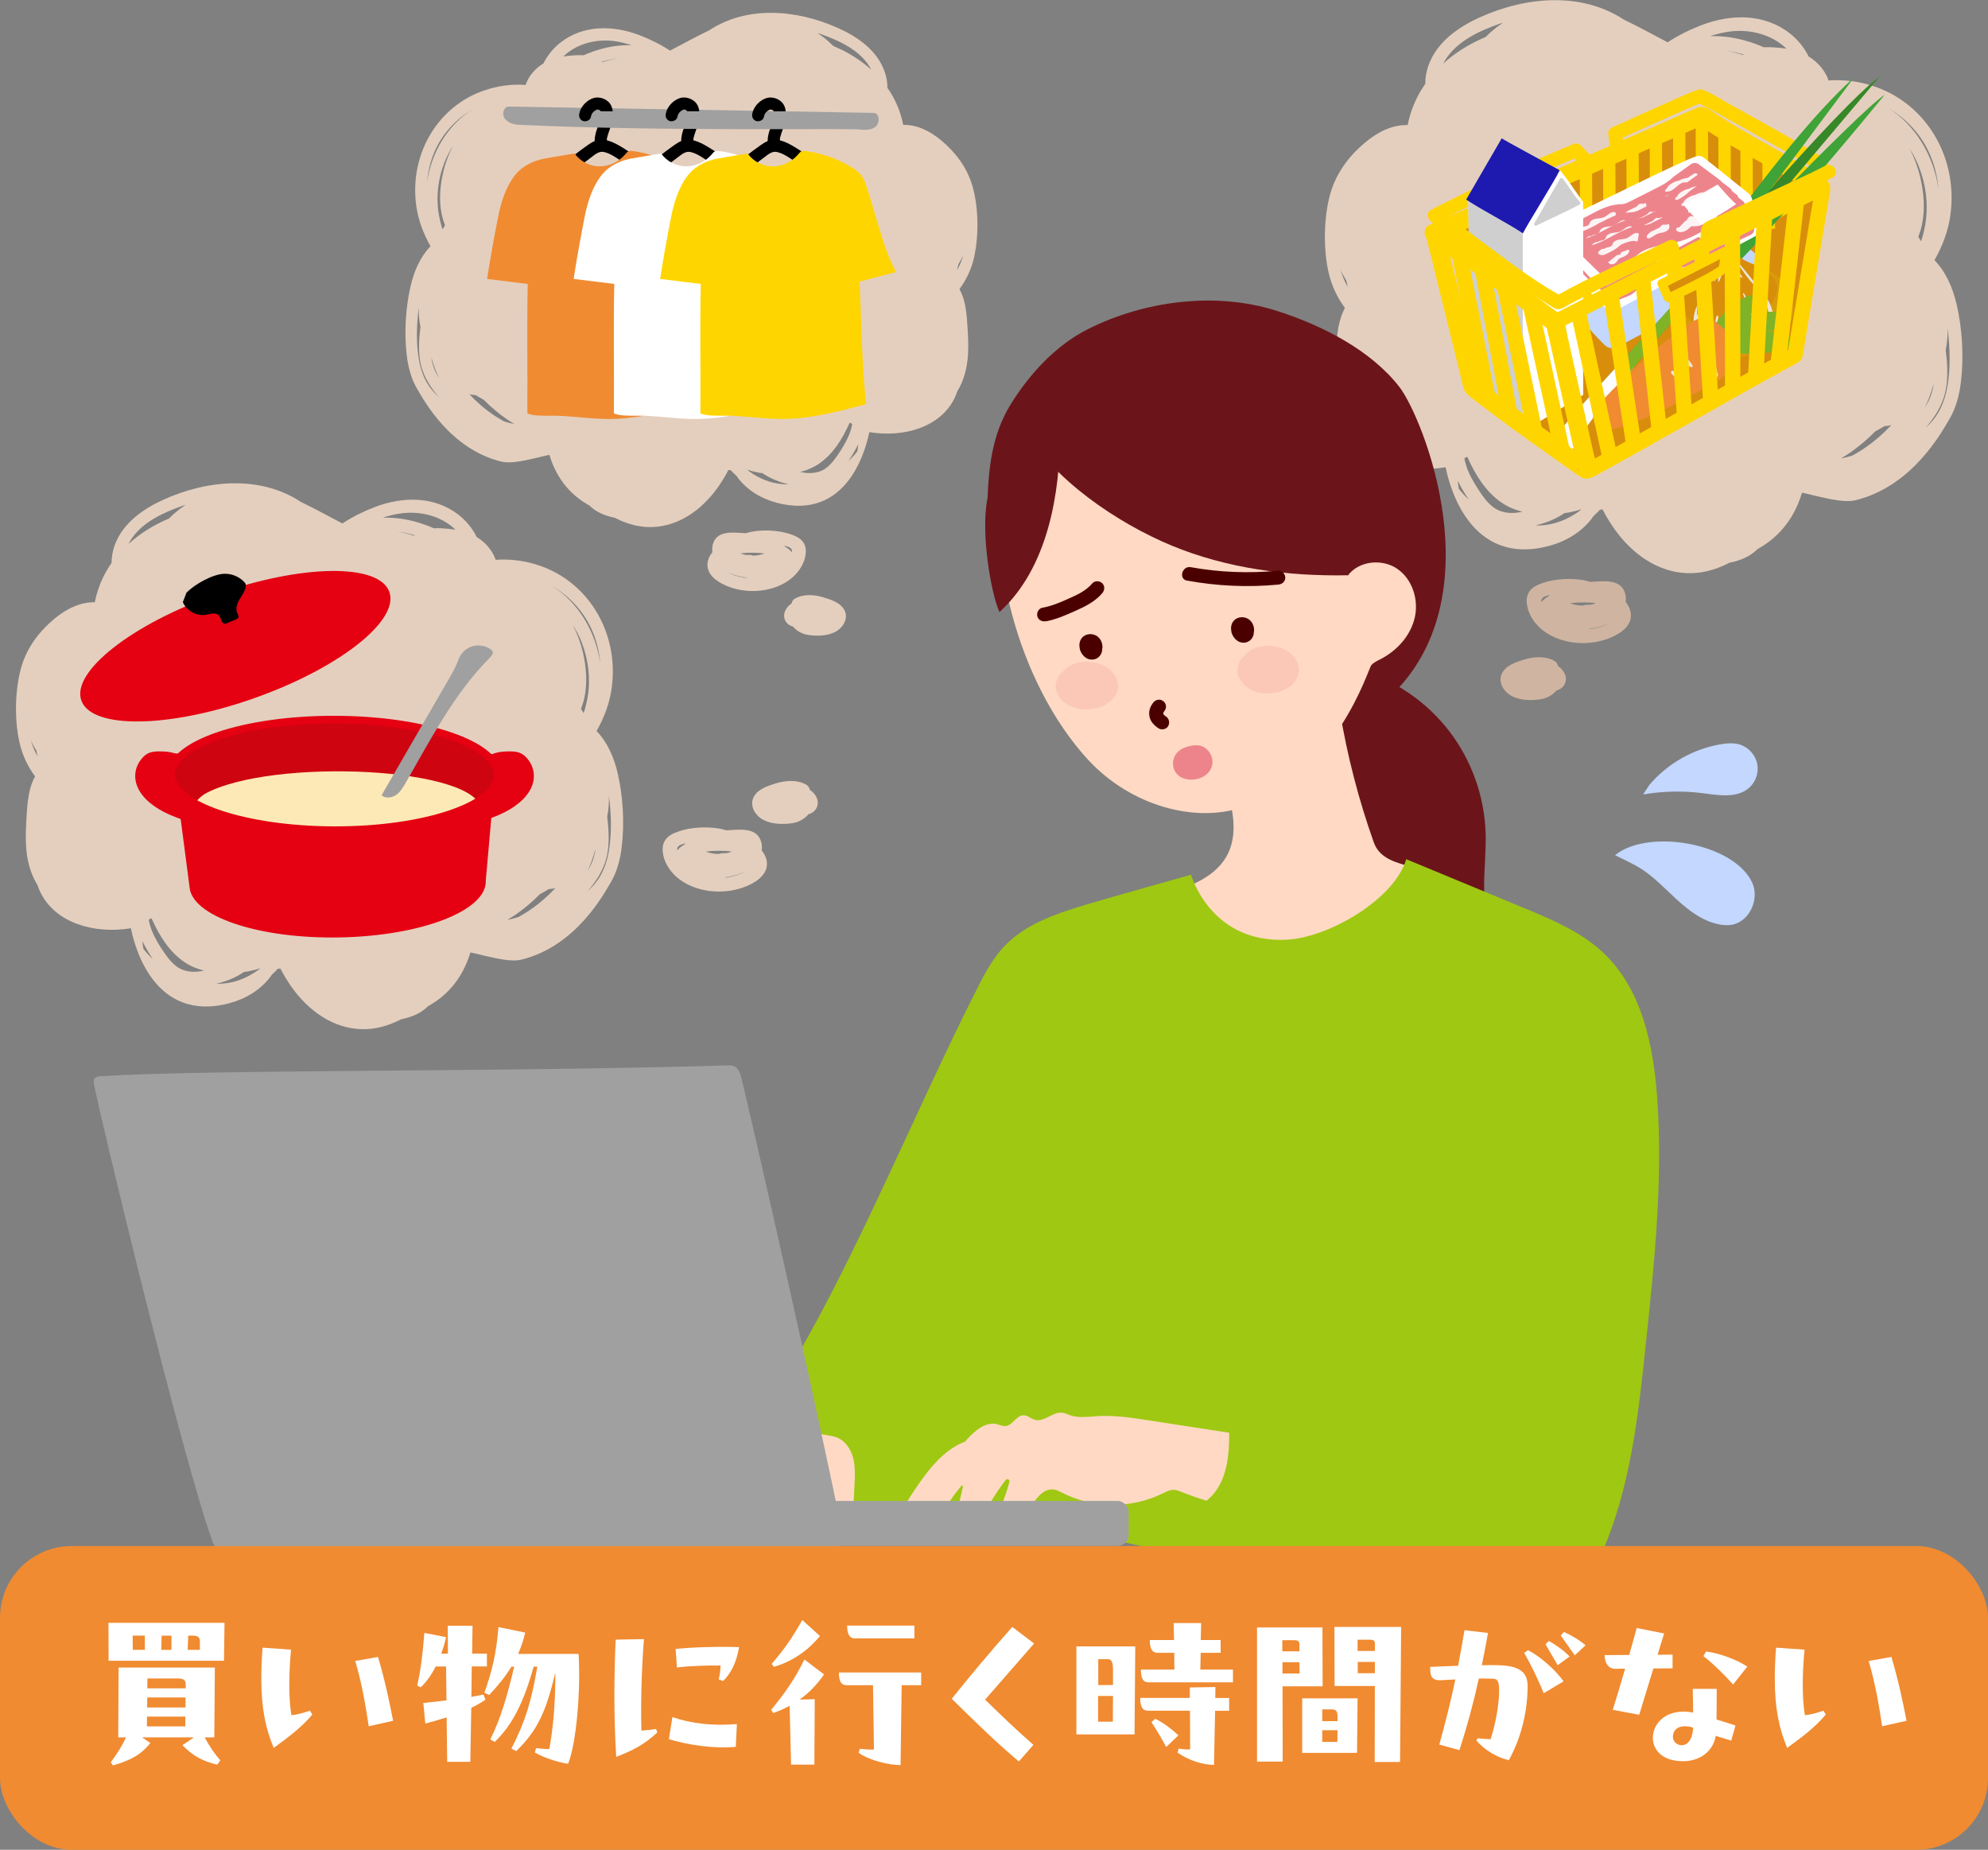 <?xml version="1.0" encoding="UTF-8"?><svg xmlns="http://www.w3.org/2000/svg" xmlns:xlink="http://www.w3.org/1999/xlink" viewBox="0 0 360 334.91"><rect x="0" y="0" width="360" height="334.91" fill="#808080" stroke="none"/><defs><style>.cls-1{opacity:.9;}.cls-2{stroke-width:2.23px;}.cls-2,.cls-3,.cls-4,.cls-5{fill:none;}.cls-2,.cls-4{stroke:#ffd500;}.cls-2,.cls-4,.cls-5{stroke-miterlimit:10;}.cls-6{fill:#9fc812;}.cls-7{clip-path:url(#clippath-6);}.cls-8{clip-path:url(#clippath-7);}.cls-9{fill:#ebe5d7;}.cls-10{clip-path:url(#clippath-4);}.cls-11{fill:#3fa337;}.cls-12{clip-path:url(#clippath-9);}.cls-13{fill:#6b151a;}.cls-14{fill:#fff;}.cls-15,.cls-16{fill:#a0a0a0;}.cls-15,.cls-17,.cls-18{opacity:.5;}.cls-19,.cls-20{fill:#ed848c;}.cls-20{opacity:.2;}.cls-21{fill:#cfb5a1;}.cls-22{fill:#81b327;}.cls-23{clip-path:url(#clippath-1);}.cls-24{fill:#f08b31;}.cls-25{fill:#fde9b5;}.cls-26{isolation:isolate;}.cls-27{clip-path:url(#clippath-5);}.cls-28{fill:#e4cfbe;}.cls-29{clip-path:url(#clippath-8);}.cls-30{fill:#ffd9c3;}.cls-31{clip-path:url(#clippath-3);}.cls-4{stroke-width:2.78px;}.cls-32{fill:#d8aa0b;}.cls-33{fill:#c3d7ff;}.cls-34{fill:#4b0000;}.cls-35{fill:#d88e0b;}.cls-36{clip-path:url(#clippath-2);}.cls-37{fill:#378828;}.cls-38{fill:#e50012;}.cls-39{fill:#1e1aaf;}.cls-40{fill:#ffd500;}.cls-41{opacity:.3;}.cls-41,.cls-42,.cls-18{mix-blend-mode:multiply;}.cls-43{clip-path:url(#clippath);}.cls-5{stroke:#e50012;stroke-width:1.38px;}.cls-42{fill:#be0712;opacity:.6;}</style><clipPath id="clippath"><ellipse class="cls-3" cx="60.57" cy="140.29" rx="10.01" ry="29.57" transform="translate(-79.82 200.62) rotate(-89.9)"/></clipPath><clipPath id="clippath-1"><polygon class="cls-3" points="143.55 16.68 139.81 16.68 134.21 16.68 133.41 22.59 139.01 22.78 139.81 20.15 143.55 20.15 143.55 16.68"/></clipPath><clipPath id="clippath-2"><polygon class="cls-3" points="127.88 16.68 124.15 16.68 118.54 16.68 117.74 22.59 123.35 22.78 124.15 20.15 127.88 20.15 127.88 16.68"/></clipPath><clipPath id="clippath-3"><polygon class="cls-3" points="112.22 16.68 108.48 16.68 102.88 16.68 102.08 22.59 107.68 22.78 108.48 20.15 112.22 20.15 112.22 16.68"/></clipPath><clipPath id="clippath-4"><path class="cls-3" d="M303.74,57.13s-17.27,19.99-18.71,23.8c-1.44,3.81-4.28.71-3.97-.95.27-1.43,16.22-18.44,20.33-23.07.66-.75,1.35-1.47,2.05-2.17,5.34-5.32,35.83-35.74,40.92-39.16,0,0-32.88,39.97-40.62,41.54Z"/></clipPath><clipPath id="clippath-5"><path class="cls-3" d="M305.96,61.85c1.1,1.08,2.57,1.7,4.06,2.13,3.12.89,6.63.95,9.44-.66,1.02-.58,1.92-1.36,2.74-2.2.9-.91,1.74-1.91,2.2-3.1.68-1.76.45-3.79-.4-5.47-.94-1.87-2.38-2.95-4.07-3.75-.76-.36-1.56-.67-2.39-.96-1.17-.42-2.32-1-3.17-1.93-.23-.25-.49-.95-.79-1.09-.16-.07-.28.27-.46.3-.44.07-.94-.07-1.11-.46v.71c-.34-.09-.64-.27-.89-.5.06,1.06-.22,2.14-.77,3.05-1,1.64-2.79,2.61-4.1,4.01-1.26,1.33-2.07,3.1-2.16,4.93-.09,1.83.58,3.71,1.88,4.99Z"/></clipPath><clipPath id="clippath-6"><path class="cls-3" d="M310.2,59.39c1.03-1.98,3.47-4.43,5.47-5.41.66-.32,1.36-.58,2.09-.61.59-.02,1.31.23,1.4.81.06.36-.15.71-.37,1-.51.69-1.13,1.31-1.82,1.82,1.23-.28,2.47-.55,3.73-.56,1.26,0,3.29.02,3.61,1.23.38,1.43-3.27,2.32-4.62,2.45.76-.1,1.57-.03,2.33.06.77.09,1.91.17,2.39.85.23.32.3.74.19,1.12-.26.85-1.52,1.19-2.29,1.35-1.69.36-3.46.49-5.19.57-1.95.09-4.71-.63-5.32-1.11l-1.59-3.57Z"/></clipPath><clipPath id="clippath-7"><path class="cls-3" d="M314.73,64.38c-.38,2.49-2.82,4.05-5.01,5.28-5.44,3.04-10.94,6.11-16.92,7.85-1.31.38-2.95.61-3.83-.43-.57-.67-.59-1.68-.27-2.5s.92-1.5,1.53-2.14c4.72-4.98,9.11-9.18,14.7-13.1,1.6-1.12,3.3-2.62,5.22-1.43,1.9,1.18,4.93,4.2,4.58,6.47Z"/></clipPath><clipPath id="clippath-8"><polygon class="cls-3" points="286.69 71.49 275.65 78.17 266.52 71.49 265.85 35.87 286.69 36.54 286.69 71.49"/></clipPath><clipPath id="clippath-9"><polygon class="cls-3" points="9.66 280.1 313.68 280.1 313.68 53.31 8.46 53.31 9.66 280.1"/></clipPath></defs><g class="cls-26"><g id="_レイヤー_2"><g id="_デザイン"><path class="cls-28" d="M243.56,55.73c-.37.69-.66,1.43-.88,2.2-.47,1.66-.6,3.41-.71,5.11-.12,1.91-.23,3.83-.13,5.73.15,2.83.82,5.41,2.19,7.62.16.46.34.92.55,1.36,1.46,3.01,4.12,4.98,7.11,6.06,3.08,1.12,6.63,1.35,10.09.78.39,1.81,3.51,17.39,17.58,14.52,3.11-.63,6.12-2.06,8.36-4.58.32-.36.6-.72.85-1.1.4-.37.79-.75,1.16-1.15.16,0,.32-.02.48-.03,1.16,2.24,2.51,4.2,4.02,5.85,4.03,4.38,9.03,6.28,13.86,5.51,1.75-.28,3.45-.88,5.09-1.73,1.97-.37,3.81-1.17,5.08-2.46,3.38-1.87,6.49-4.99,8.06-10.22,2.43.49,7.16,1.98,9.63,1.38,10.48-2.52,15.81-12.63,16.98-14.56,1.3-2.14,1.92-4.62,2.19-7.07.51-4.53.21-9.44-.79-13.78-.7-3.06-1.96-5.94-4.02-8.06,1.42-2.53,2.49-5.24,2.89-8.24,1.25-9.35-3.3-18.04-10.94-22.01-3.31-1.72-7.25-2.57-11.13-2.29-.62-1.82-1.97-3.35-3.61-4.34-.82-1.66-2-3.09-3.42-4.2-4.55-3.55-10.52-3.56-15.95-1.49-2.04.78-4.18,1.81-6.16,3.12-2.61-1.37-5.22-2.81-7.9-4.09-7.61-5.02-17.62-4.27-26.11-.43-3.81,1.72-7.79,4.42-9.32,8.75-.39,1.11-.56,2.21-.56,3.29-.35.51-.69,1.03-1,1.57-1.04,1.83-1.78,3.83-2.19,5.89-2.71-.07-5.37,1.19-7.73,3.18-2.54,2.13-5.12,5.15-6.28,9.26-1.18,4.16-1.29,9.75-.36,14.03.58,2.68,1.68,4.83,3.01,6.65ZM341.85,19.51c3.38,1.96,6.18,4.95,7.75,8.73.78,1.87,1.26,3.91,1.43,5.99-.86-6.11-4.24-11.67-9.17-14.72ZM348.59,77.56c1.36-1.52,2.52-3.21,3.24-5.14,1.05-2.82.9-6.02.51-9.03.27-1.32.37-2.64.33-3.96.46,3.47.57,7.24-.05,10.68-.4,2.2-1.19,4.31-2.64,6.03-.43.52-.91.98-1.4,1.42ZM348.55,73.79c.65-1.31,1.15-2.66,1.52-4.03.03-.06.05-.12.08-.18-.14,1.01-.41,1.99-.85,2.91-.22.45-.47.87-.74,1.29ZM347.73,32.11c-.43-1.81-1.09-3.62-1.97-5.27.71,1.08,1.32,2.25,1.8,3.52,1.2,3.14,1.67,6.7,1.1,10.16-.18,1.08-.44,2.14-.77,3.18-.16-.28-.33-.55-.51-.81.27-.71.5-1.44.66-2.19.6-2.88.34-5.83-.31-8.59ZM333.4,82.98c.5-.3,1-.6,1.49-.93,1.64-1.13,3.22-2.45,4.68-3.94.56-.3,1.13-.62,1.69-.96.42-.02.83-.08,1.23-.18-1.52,1.61-3.2,3.07-5.03,4.29-.64.43-1.32.83-2,1.21-.68.22-1.36.39-2.06.52ZM312.48,9.18c1.1.14,2.2.37,3.28.69-.03.03-.07.07-.1.1-1.04-.35-2.11-.61-3.18-.79ZM309.7,6.54c1.19-.4,2.4-.69,3.63-.84,3.68-.46,7.59.59,10.18,3.12-.85-.14-1.7-.21-2.55-.26-.51-.03-1.04-.03-1.56,0-.98-.44-2-.81-3.02-1.11-2.14-.64-4.41-.98-6.68-.9ZM278.06,95.11c1.8-.38,3.64-1.12,5.24-2.21.26-.04.51-.06.77-.11.79-.15,1.57-.35,2.34-.59-.17.13-.33.27-.5.39-1.99,1.44-4.3,2.36-6.65,2.52-.41.03-.81.02-1.2,0ZM267.55,88.38c-.84-1.3-1.62-2.68-2.08-4.2-.12-.4-.22-.81-.29-1.23.18-.08.35-.17.53-.25.03.06.05.11.07.17,1.44,3.2,3.33,6.23,6.17,8.15,1.14.78,2.42,1.3,3.75,1.63-1.89.42-3.83.31-5.35-.87-1.15-.9-2.01-2.16-2.81-3.41ZM264,87.06c.53,1.12,1.16,2.16,1.78,3.1.06.09.13.19.19.28-.65-.59-1.25-1.24-1.79-1.93-.09-.47-.16-.95-.19-1.45ZM261.36,11.5c.11-.22.22-.43.36-.65,2.18-3.47,6.3-5.3,9.82-6.54.22-.08.44-.14.66-.22-.73.49-1.43,1.02-2.1,1.6-.37.32-.73.66-1.07,1.01-.54.23-1.08.47-1.61.73-2.17,1.06-4.23,2.42-6.06,4.07ZM244.06,51.96c-.53-.92-.97-1.94-1.29-3.09.28.65.62,1.28,1.01,1.87.08.41.18.81.28,1.22Z"/><path class="cls-21" d="M279.55,114.24c3.15,2.36,7.84,2.79,11.59,1.41,1.85-.68,3.97-1.93,4.18-3.89.11-1.02-.29-1.96-.94-2.78.09-.63.04-1.28-.21-1.89-.89-2.14-3.44-1.9-5.52-1.78-.23.01-.46.03-.69.04-.42-.14-.85-.25-1.26-.32-2.32-.38-5.07-.25-7.29.5-1.06.36-2.1.84-2.61,1.81-.44.83-.39,1.76-.19,2.64.38,1.64,1.5,3.19,2.92,4.25ZM287.76,113.93s.02-.04.02-.06c1.28-.18,2.55-.49,3.65-1.08-.9.55-1.95.87-3.01,1.05-.22.04-.44.06-.67.09ZM284.36,109.21c.79-.11,1.61-.14,2.35-.14.75,0,1.5.03,2.25.13-.26.15-.62.23-.94.29-.22.01-.45.02-.68.01-.26,0-.48.05-.66.14-.34,0-.68-.02-1.01-.07-.32-.05-.63-.12-.93-.21-.11-.03-.24-.08-.36-.12,0,0,0,0,0-.01ZM279.21,108.43c.22-.41.93-.58,1.4-.7-.05.07-.1.13-.15.2-.54.29-.99.65-1.32,1.08-.02-.21-.02-.41.07-.58Z"/><path class="cls-21" d="M275.89,119.45c1.81-.55,3.89-.74,5.58.2.36.2.6.56.65.93.54.36.99.84,1.25,1.44.47,1.06.08,2.3-1.08,2.83-.15.07-.31.12-.46.18-.08.14-.19.25-.32.34-.66.65-1.59,1.09-2.57,1.24-1.69.25-3.71.2-5.22-.61-1.45-.78-2.45-2.49-1.78-3.98.66-1.49,2.4-2.09,3.96-2.57Z"/><path class="cls-28" d="M176.44,46.35c.84-3.84.74-8.86-.32-12.59-1.05-3.69-3.36-6.39-5.63-8.3-2.12-1.78-4.5-2.91-6.93-2.85-.36-1.84-1.03-3.65-1.96-5.29-.28-.49-.58-.96-.9-1.41,0-.97-.15-1.95-.51-2.95-1.37-3.89-4.94-6.31-8.36-7.85-7.61-3.44-16.6-4.12-23.42.39-2.4,1.15-4.74,2.45-7.08,3.67-1.78-1.17-3.7-2.1-5.53-2.8-4.87-1.86-10.23-1.85-14.31,1.34-1.27.99-2.34,2.28-3.07,3.77-1.47.89-2.69,2.26-3.24,3.9-3.48-.25-7.02.52-9.99,2.06-6.86,3.56-10.94,11.36-9.82,19.75.36,2.69,1.32,5.12,2.59,7.4-1.85,1.9-2.98,4.49-3.61,7.23-.89,3.9-1.17,8.29-.71,12.36.25,2.2.8,4.42,1.97,6.35,1.06,1.74,5.83,10.8,15.24,13.06,2.21.53,6.46-.8,8.64-1.24,1.41,4.7,4.2,7.49,7.24,9.17,1.15,1.16,2.79,1.87,4.56,2.21,1.48.76,3,1.3,4.57,1.55,4.33.69,8.81-1.01,12.43-4.94,1.36-1.47,2.57-3.24,3.61-5.24.14.01.29.02.43.03.33.36.68.7,1.04,1.03.23.34.48.67.77.99,2.01,2.26,4.71,3.54,7.5,4.11,12.63,2.58,15.43-11.4,15.78-13.02,3.11.51,6.29.3,9.06-.7,2.68-.97,5.06-2.74,6.37-5.44.19-.39.35-.8.49-1.22,1.22-1.99,1.83-4.3,1.96-6.84.09-1.71,0-3.43-.12-5.14-.1-1.53-.21-3.1-.64-4.59-.19-.68-.45-1.35-.79-1.97,1.2-1.64,2.18-3.57,2.7-5.97ZM77.33,33.03c.15-1.87.58-3.7,1.28-5.38,1.41-3.39,3.92-6.07,6.95-7.83-4.43,2.74-7.46,7.73-8.23,13.21ZM78.25,70.63c-1.3-1.54-2.01-3.43-2.37-5.41-.55-3.08-.45-6.46-.04-9.58-.03,1.18.05,2.37.3,3.55-.34,2.7-.49,5.57.46,8.1.65,1.73,1.69,3.26,2.91,4.62-.44-.4-.87-.82-1.26-1.28ZM78.88,67.36c-.4-.82-.64-1.7-.77-2.61.02.05.05.11.07.16.33,1.23.78,2.44,1.36,3.61-.24-.38-.47-.76-.67-1.16ZM80,38.83c.14.67.34,1.33.59,1.97-.16.23-.32.48-.46.73-.29-.93-.53-1.88-.69-2.85-.51-3.11-.09-6.3.99-9.12.43-1.13.98-2.19,1.61-3.16-.79,1.48-1.39,3.1-1.77,4.73-.58,2.48-.81,5.12-.28,7.71ZM91.29,76.3c-.61-.34-1.22-.7-1.79-1.08-1.64-1.09-3.15-2.4-4.51-3.85.36.09.73.14,1.11.16.5.3,1.01.59,1.51.86,1.31,1.33,2.73,2.52,4.2,3.53.43.3.88.57,1.33.84-.62-.11-1.24-.27-1.84-.46ZM109.06,11.27s-.06-.06-.09-.09c.97-.29,1.96-.49,2.94-.62-.96.16-1.92.4-2.85.71ZM108.41,9c-.91.27-1.82.6-2.71,1-.47-.03-.94-.02-1.4,0-.76.04-1.53.11-2.29.23,2.32-2.27,5.83-3.21,9.13-2.8,1.1.14,2.19.4,3.25.76-2.04-.07-4.08.23-5.99.81ZM141.71,87.65c-2.11-.15-4.18-.97-5.97-2.26-.15-.11-.3-.23-.45-.35.69.21,1.39.4,2.1.53.23.04.46.07.69.1,1.43.98,3.08,1.65,4.7,1.99-.36.02-.71.02-1.08,0ZM149.7,84.67c-1.36,1.06-3.1,1.16-4.8.78,1.19-.29,2.33-.77,3.36-1.46,2.55-1.73,4.25-4.44,5.54-7.32.02-.05.04-.1.06-.15.16.08.32.15.47.23-.06.37-.15.74-.26,1.1-.42,1.36-1.12,2.6-1.87,3.77-.72,1.11-1.49,2.25-2.52,3.06ZM155.24,81.73c-.48.62-1.02,1.2-1.6,1.73.06-.08.12-.17.17-.25.56-.84,1.12-1.78,1.6-2.78-.02.45-.08.88-.17,1.3ZM152.34,8.98c-.47-.23-.96-.45-1.44-.66-.31-.31-.63-.61-.96-.9-.6-.53-1.24-1-1.89-1.44.2.07.4.12.59.19,3.16,1.12,6.85,2.75,8.81,5.87.12.19.22.39.32.58-1.64-1.48-3.49-2.7-5.43-3.65ZM173.54,47.85c.35-.53.65-1.09.91-1.68-.28,1.03-.68,1.94-1.15,2.77.08-.36.17-.73.25-1.09Z"/><path class="cls-28" d="M145.78,100.92c.19-.83.24-1.71-.18-2.5-.48-.91-1.46-1.37-2.46-1.71-2.1-.7-4.69-.83-6.88-.47-.39.06-.79.17-1.19.3-.22-.01-.43-.03-.65-.04-1.97-.12-4.37-.34-5.21,1.68-.24.58-.29,1.19-.2,1.79-.61.77-.99,1.66-.88,2.62.2,1.85,2.2,3.04,3.95,3.68,3.55,1.3,7.97.89,10.95-1.34,1.34-1.01,2.4-2.46,2.76-4.02ZM134.63,104.57c-1-.17-2-.47-2.84-1,1.05.55,2.24.85,3.45,1.02,0,.02.01.04.02.06-.21-.02-.42-.05-.63-.08ZM138.47,100.21c-.12.03-.24.08-.34.11-.29.08-.58.15-.88.2-.31.05-.63.07-.96.07-.17-.08-.38-.14-.63-.13-.22,0-.43,0-.64,0-.3-.05-.65-.13-.89-.27.7-.09,1.41-.12,2.12-.12.7,0,1.47.04,2.22.14,0,0,0,0,0,.01ZM143.4,100c-.3-.4-.74-.74-1.24-1.02-.04-.06-.09-.13-.14-.19.44.12,1.11.27,1.32.66.08.15.08.35.06.54Z"/><path class="cls-28" d="M149.24,108.18c-1.71-.52-3.67-.7-5.27.19-.34.19-.57.53-.62.88-.51.34-.93.79-1.18,1.36-.44,1-.08,2.18,1.02,2.68.14.06.29.12.44.17.07.13.18.23.31.33.62.61,1.5,1.03,2.43,1.17,1.6.23,3.51.19,4.93-.58,1.37-.73,2.31-2.35,1.69-3.76-.62-1.4-2.27-1.98-3.74-2.42Z"/><path class="cls-33" d="M298.68,142.11c3.27-3.86,7.93-6.52,12.92-7.36,1.13-.19,2.32-.29,3.42.04,1.57.47,2.84,1.84,3.18,3.45.34,1.61-.26,3.38-1.51,4.44-2.22,1.9-5.54,1.29-8.43.92-3.56-.45-7.18-.37-10.72.24l1.14-1.73Z"/><path class="cls-33" d="M296.99,152.79c7.12-1.61,17.55,1.24,20.28,6.94,1.41,2.94-.37,7.05-3.57,7.68-.97.19-1.98.08-2.94-.17-3.73-.96-6.59-3.86-9.39-6.52-1.29-1.22-2.63-2.42-4.12-3.39-1.44-.94-4.79-2.49-4.79-2.49,1.19-.98,2.76-1.65,4.53-2.05Z"/><path class="cls-28" d="M6.34,140.57c-.35.66-.63,1.36-.83,2.09-.45,1.58-.57,3.25-.68,4.87-.11,1.82-.22,3.65-.12,5.46.14,2.7.78,5.15,2.08,7.26.15.44.32.88.53,1.3,1.39,2.87,3.92,4.75,6.77,5.77,2.94,1.06,6.32,1.28,9.61.74.37,1.73,3.34,16.56,16.75,13.83,2.96-.6,5.83-1.96,7.96-4.36.3-.34.57-.69.81-1.05.38-.35.75-.71,1.1-1.09.15,0,.3-.02.46-.03,1.1,2.13,2.39,4,3.83,5.57,3.84,4.17,8.6,5.98,13.2,5.25,1.66-.27,3.28-.84,4.85-1.65,1.88-.36,3.62-1.11,4.84-2.35,3.22-1.78,6.18-4.75,7.68-9.74,2.32.46,6.82,1.88,9.17,1.32,9.98-2.4,15.05-12.02,16.17-13.87,1.24-2.04,1.83-4.4,2.09-6.74.49-4.32.2-8.99-.75-13.12-.67-2.91-1.87-5.66-3.83-7.68,1.36-2.41,2.37-4.99,2.75-7.85,1.19-8.9-3.14-17.19-10.42-20.96-3.15-1.64-6.91-2.45-10.6-2.18-.59-1.73-1.88-3.19-3.44-4.14-.78-1.58-1.91-2.94-3.26-4-4.33-3.38-10.02-3.39-15.19-1.42-1.94.74-3.98,1.73-5.87,2.97-2.49-1.3-4.98-2.68-7.52-3.9-7.25-4.78-16.78-4.07-24.86-.41-3.63,1.64-7.42,4.21-8.88,8.34-.37,1.06-.53,2.11-.54,3.13-.34.48-.66.98-.95,1.5-.99,1.74-1.7,3.65-2.08,5.61-2.58-.06-5.11,1.14-7.36,3.02-2.42,2.03-4.87,4.9-5.98,8.82-1.12,3.96-1.23,9.29-.34,13.37.55,2.55,1.6,4.6,2.87,6.33ZM99.95,106.08c3.22,1.87,5.88,4.72,7.38,8.31.74,1.78,1.2,3.72,1.36,5.71-.82-5.82-4.04-11.11-8.74-14.02ZM106.37,161.37c1.29-1.44,2.4-3.06,3.09-4.9,1-2.69.85-5.73.49-8.6.26-1.25.35-2.51.32-3.77.44,3.31.54,6.9-.05,10.17-.38,2.1-1.13,4.1-2.51,5.74-.41.49-.87.93-1.33,1.36ZM106.33,157.77c.62-1.25,1.09-2.53,1.44-3.84.02-.06.05-.11.07-.17-.14.96-.39,1.9-.81,2.77-.21.43-.45.83-.71,1.23ZM105.55,118.08c-.41-1.73-1.04-3.44-1.88-5.02.68,1.03,1.25,2.15,1.71,3.35,1.14,2.99,1.59,6.38,1.05,9.68-.17,1.03-.42,2.04-.73,3.03-.16-.26-.32-.52-.49-.77.26-.68.48-1.37.63-2.09.57-2.74.32-5.55-.29-8.18ZM91.9,166.52c.48-.29.96-.57,1.42-.89,1.56-1.07,3.07-2.34,4.46-3.75.54-.28,1.07-.59,1.61-.91.4-.02.79-.08,1.17-.17-1.45,1.54-3.05,2.93-4.79,4.09-.61.41-1.25.79-1.9,1.15-.64.21-1.3.37-1.96.49ZM71.98,96.24c1.05.13,2.1.35,3.12.66-.03.03-.07.06-.1.1-.99-.33-2.01-.59-3.03-.76ZM69.33,93.73c1.13-.38,2.29-.66,3.45-.8,3.5-.44,7.23.56,9.69,2.97-.81-.13-1.62-.2-2.43-.25-.49-.03-.99-.03-1.48,0-.94-.42-1.91-.77-2.87-1.06-2.03-.61-4.2-.93-6.36-.86ZM39.2,178.08c1.72-.36,3.47-1.07,4.99-2.11.24-.03.49-.06.73-.1.76-.14,1.5-.33,2.23-.56-.16.12-.31.25-.48.37-1.9,1.37-4.09,2.24-6.33,2.4-.39.03-.77.02-1.14,0ZM29.19,171.66c-.8-1.24-1.54-2.55-1.98-4-.12-.38-.21-.77-.27-1.17.17-.08.34-.16.5-.24.02.05.04.11.07.16,1.37,3.05,3.17,5.93,5.88,7.77,1.09.74,2.3,1.24,3.57,1.55-1.8.4-3.65.3-5.09-.83-1.09-.85-1.91-2.06-2.67-3.24ZM25.8,170.41c.5,1.06,1.1,2.06,1.69,2.95.06.09.12.18.18.27-.62-.56-1.19-1.18-1.7-1.84-.09-.45-.15-.91-.18-1.38ZM23.29,98.45c.11-.21.21-.41.34-.62,2.08-3.31,6-5.04,9.36-6.23.21-.07.42-.14.63-.21-.69.46-1.36.97-2,1.53-.35.31-.69.63-1.02.96-.52.22-1.03.45-1.53.7-2.07,1.01-4.03,2.31-5.77,3.88ZM6.82,136.99c-.5-.88-.92-1.85-1.23-2.94.27.62.59,1.22.96,1.78.08.39.17.77.26,1.16Z"/><path class="cls-28" d="M123.06,159.22c3.16,2.36,7.85,2.79,11.62,1.42,1.85-.68,3.98-1.94,4.19-3.9.11-1.02-.3-1.96-.94-2.78.1-.63.04-1.28-.21-1.89-.9-2.15-3.44-1.91-5.53-1.78-.23.01-.46.03-.69.04-.43-.14-.85-.25-1.26-.32-2.32-.38-5.08-.25-7.3.5-1.07.36-2.1.84-2.61,1.81-.44.83-.39,1.77-.19,2.65.38,1.65,1.5,3.19,2.93,4.26ZM131.3,158.9s.02-.04.02-.06c1.28-.18,2.55-.49,3.66-1.08-.9.55-1.96.87-3.02,1.06-.22.04-.44.06-.67.09ZM127.88,154.18c.8-.11,1.61-.14,2.36-.14.75,0,1.51.03,2.25.13-.26.15-.63.23-.95.29-.22.01-.45.02-.68.01-.26,0-.48.05-.66.14-.34,0-.69-.02-1.02-.07-.32-.05-.63-.12-.94-.21-.11-.03-.24-.08-.36-.12,0,0,0,0,0-.01ZM122.72,153.39c.22-.41.93-.58,1.4-.7-.05.07-.1.13-.15.2-.54.29-1,.65-1.32,1.08-.02-.21-.02-.41.07-.58Z"/><path class="cls-28" d="M140.39,141.86c1.81-.55,3.9-.75,5.6.2.36.2.6.56.65.93.54.36.99.84,1.26,1.44.47,1.06.08,2.31-1.09,2.84-.15.07-.31.12-.46.18-.08.14-.19.25-.32.35-.66.65-1.6,1.1-2.58,1.24-1.7.25-3.72.2-5.24-.61-1.46-.78-2.46-2.49-1.79-3.99.66-1.49,2.41-2.1,3.97-2.57Z"/><path class="cls-38" d="M88.36,137.36c.18-.92,1.92-1.26,3.32-1.31.85-.03,1.75-.03,2.47.26.52.21.9.54,1.21.89,1.64,1.82,1.69,4.15.47,6.11-1.21,1.96-3.59,3.54-6.36,4.59-1.65.63-3.7,1.31-3.82,2.57l2.71-13.1Z"/><path class="cls-38" d="M32.8,137.36c-.18-.92-1.92-1.26-3.32-1.31-.85-.03-1.75-.03-2.47.26-.52.21-.9.54-1.21.89-1.64,1.82-1.69,4.15-.47,6.11,1.21,1.96,3.59,3.54,6.36,4.59,1.65.63,3.7,1.31,3.82,2.57l-2.71-13.1Z"/><ellipse class="cls-38" cx="42.63" cy="116.99" rx="29.57" ry="10.01" transform="translate(-36.45 20.81) rotate(-19.4)"/><path class="cls-38" d="M34.31,160.49c.28,5.4,12.52,9.53,27.34,9.23s26.6-4.92,26.32-10.32l2.02-22.87-58.82-.11,3.14,24.07Z"/><path d="M33.79,107.28c1.5-1.51,4.77-3.37,6.9-3.4,1.3-.02,2.6.52,3.5,1.45.13.13.25.27.3.45.03.12.03.25.01.38-.11.86-.67,1.59-1.11,2.34s-.78,1.68-.43,2.47c.13.28.34.59.19.86-.08.16-.26.24-.42.31-.51.21-1.01.43-1.52.64-.18.08-.38.16-.57.12-.6-.1-.59-.99-.98-1.45-.53-.64-1.53-.29-2.35-.15-1.69.3-3.53-.7-4.2-2.28l.67-1.75Z"/><ellipse class="cls-38" cx="60.57" cy="140.29" rx="10.01" ry="29.57" transform="translate(-79.82 200.62) rotate(-89.9)"/><ellipse class="cls-42" cx="60.57" cy="140.29" rx="10.01" ry="29.57" transform="translate(-79.82 200.62) rotate(-89.9)"/><g class="cls-43"><path class="cls-25" d="M34.69,147.65c-.1-1.88,1.22-3.13,2.36-3.89,11.92-6.67,50.39-4.94,50.11,3.14-.29,4.14-6.95,5.37-10.46,6.12-7.92,2.68-17.79,1.39-24.4,1.39-12.23-1.57-16.64-3.67-17.32-5.45-.17-.46-.26-.89-.28-1.31Z"/></g><ellipse class="cls-5" cx="60.57" cy="140.29" rx="10.01" ry="29.57" transform="translate(-79.82 200.62) rotate(-89.9)"/><path class="cls-16" d="M69.1,143.99c.72.61,1.85.47,2.62-.06s1.27-1.37,1.74-2.19c4.55-7.92,8.8-16.2,15.25-22.67.33-.33.69-.8.46-1.21-.07-.12-.18-.21-.3-.3-1.08-.77-2.58-.92-3.79-.38-.95.42-1.7,1.25-2.05,2.23-.4,1.08-.94,2.11-1.51,3.11l-12.42,21.46Z"/><path d="M98.37,35.41c2.85-2.24,5.59-4.63,8.51-6.78.69-.51,1.49-1.28,2.38-1.13,1.11.2,2.24.98,3.16,1.6,2.19,1.47,4.25,3.16,6.36,4.76l.55-2.03c-6.33.5-12.67,1-19,1.5-.91.07-1.82.14-2.73.22-1.39.11-1.4,2.29,0,2.18,6.33-.5,12.67-1,19-1.5.91-.07,1.82-.14,2.73-.22,1.13-.09,1.41-1.38.55-2.03-2.29-1.74-4.53-3.64-6.98-5.16-1.07-.66-2.32-1.37-3.59-1.52-1.16-.14-2.07.39-2.98,1.04-3.3,2.33-6.33,5.03-9.51,7.52-1.1.86.45,2.39,1.54,1.54Z"/><path d="M109.81,25.28c-.11-.09,0,.02.03.07.03.05.06.2.04.06.01.06.01.22.01.07,0-.05,0-.1,0-.15s0-.1,0-.16c.01-.27-.03.15,0,0,.02-.11.04-.22.07-.33.11-.46.28-.91.44-1.36.36-.99.62-2.04.33-3.08-.15-.55-.78-.94-1.34-.76s-.92.75-.76,1.34c.01.05.03.11.04.16.07.25,0-.15,0,0,0,.11.01.21,0,.32,0,.04.01.16-.01.2.03-.04.04-.2,0-.05-.02.12-.05.24-.08.36-.12.49-.31.95-.48,1.43-.19.53-.32,1.05-.39,1.61-.08.63,0,1.38.53,1.81.44.36,1.11.46,1.54,0,.36-.4.47-1.16,0-1.54h0Z"/><path class="cls-24" d="M104.06,27.78c1,1.45,2.76,2.34,4.53,2.34,1.77,0,3.5-.84,4.64-2.19.19-.23.38-.48.66-.57.21-.07.44-.05.66-.02,2.81.37,5.54,1.3,7.99,2.73.8.47,1.58,1,2.14,1.74.56.76.85,1.69,1.12,2.59.61,2.01,1.21,4.03,1.82,6.04.91,3.01,1.82,6.04,3.3,8.81l-6.62,1.74c.34,4.96.37,14.75,1.22,22.18-5.01,1.34-10.1,2.69-15.29,2.69-3.49,0-6.96-.62-10.46-.6-1.22,0-3.15.08-4.27-.41.05-7.83-.1-16.52.07-23.44l-7.36-.91c.64-4.11,1.19-7.14,1.99-11.22.89-4.54,2.5-7.41,4.31-8.8,1.27-.97,2.8-1.56,4.38-1.82l5.18-.88Z"/><path d="M114.04,35.41c2.85-2.24,5.59-4.63,8.51-6.78.69-.51,1.49-1.28,2.38-1.13,1.11.2,2.24.98,3.16,1.6,2.19,1.47,4.25,3.16,6.36,4.76l.55-2.03c-6.33.5-12.67,1-19,1.5-.91.07-1.82.14-2.73.22-1.39.11-1.4,2.29,0,2.18,6.33-.5,12.67-1,19-1.5.91-.07,1.82-.14,2.73-.22,1.13-.09,1.41-1.38.55-2.03-2.29-1.74-4.53-3.64-6.98-5.16-1.07-.66-2.32-1.37-3.59-1.52-1.16-.14-2.07.39-2.98,1.04-3.3,2.33-6.33,5.03-9.51,7.52-1.1.86.45,2.39,1.54,1.54Z"/><path d="M125.48,25.28c-.11-.09,0,.02.03.07.03.05.06.2.04.06.01.06.01.22.01.07,0-.05,0-.1,0-.15s0-.1,0-.16c.01-.27-.03.15,0,0,.02-.11.04-.22.07-.33.11-.46.28-.91.44-1.36.36-.99.62-2.04.33-3.08-.15-.55-.78-.94-1.34-.76s-.92.75-.76,1.34c.01.05.03.11.04.16.07.25,0-.15,0,0,0,.11.01.21,0,.32,0,.04.01.16-.01.2.03-.04.04-.2,0-.05-.02.12-.05.24-.08.36-.12.49-.31.95-.48,1.43-.19.53-.32,1.05-.39,1.61-.08.63,0,1.38.53,1.81.44.36,1.11.46,1.54,0,.36-.4.47-1.16,0-1.54h0Z"/><path class="cls-14" d="M119.73,27.78c1,1.45,2.76,2.34,4.53,2.34,1.77,0,3.5-.84,4.64-2.19.19-.23.38-.48.66-.57.21-.07.44-.05.66-.02,2.81.37,5.54,1.3,7.99,2.73.8.47,1.58,1,2.14,1.74.56.76.85,1.69,1.12,2.59.61,2.01,1.21,4.03,1.82,6.04.91,3.01,1.82,6.04,3.3,8.81l-6.62,1.74c.34,4.96.37,14.75,1.22,22.18-5.01,1.34-10.1,2.69-15.29,2.69-3.49,0-6.96-.62-10.46-.6-1.22,0-3.15.08-4.27-.41.05-7.83-.1-16.52.07-23.44l-7.36-.91c.64-4.11,1.19-7.14,1.99-11.22.89-4.54,2.5-7.41,4.31-8.8,1.27-.97,2.8-1.56,4.38-1.82l5.18-.88Z"/><path d="M129.7,35.41c2.85-2.24,5.59-4.63,8.51-6.78.69-.51,1.49-1.28,2.38-1.13,1.11.2,2.24.98,3.16,1.6,2.19,1.47,4.25,3.16,6.36,4.76l.55-2.03c-6.33.5-12.67,1-19,1.5-.91.07-1.82.14-2.73.22-1.39.11-1.4,2.29,0,2.18,6.33-.5,12.67-1,19-1.5.91-.07,1.82-.14,2.73-.22,1.13-.09,1.41-1.38.55-2.03-2.29-1.74-4.53-3.64-6.98-5.16-1.07-.66-2.32-1.37-3.59-1.52-1.16-.14-2.07.39-2.98,1.04-3.3,2.33-6.33,5.03-9.51,7.52-1.1.86.45,2.39,1.54,1.54Z"/><path d="M141.14,25.28c-.11-.09,0,.02.03.07.03.05.06.2.04.06.01.06.01.22.01.07,0-.05,0-.1,0-.15s0-.1,0-.16c.01-.27-.03.15,0,0,.02-.11.04-.22.07-.33.11-.46.28-.91.44-1.36.36-.99.62-2.04.33-3.08-.15-.55-.78-.94-1.34-.76s-.92.75-.76,1.34c.01.05.03.11.04.16.07.25,0-.15,0,0,0,.11.01.21,0,.32,0,.04.01.16-.01.2.03-.04.04-.2,0-.05-.02.12-.05.24-.08.36-.12.49-.31.95-.48,1.43-.19.53-.32,1.05-.39,1.61-.08.63,0,1.38.53,1.81.44.36,1.11.46,1.54,0,.36-.4.47-1.16,0-1.54h0Z"/><path class="cls-40" d="M135.39,27.78c1,1.45,2.76,2.34,4.53,2.34,1.77,0,3.5-.84,4.64-2.19.19-.23.38-.48.66-.57.21-.07.44-.05.66-.02,2.81.37,5.54,1.3,7.99,2.73.8.47,1.58,1,2.14,1.74.56.76.85,1.69,1.12,2.59.61,2.01,1.21,4.03,1.82,6.04.91,3.01,1.82,6.04,3.3,8.81l-6.62,1.74c.34,4.96.37,14.75,1.22,22.18-5.01,1.34-10.1,2.69-15.29,2.69-3.49,0-6.96-.62-10.46-.6-1.22,0-3.15.08-4.27-.41.05-7.83-.1-16.52.07-23.44l-7.36-.91c.64-4.11,1.19-7.14,1.99-11.22.89-4.54,2.5-7.41,4.31-8.8,1.27-.97,2.8-1.56,4.38-1.82l5.18-.88Z"/><path class="cls-16" d="M92.14,19.29c-.96,0-1.32,1.43-.73,2.19s1.61,1.07,2.56,1.11c24.9,1.21,59.45.63,61.45.84,1.06.11,2.23.2,3.08-.44.85-.64.87-2.29-.16-2.55l-66.2-1.15Z"/><g class="cls-23"><path d="M142.31,20.37c-.05-.72-.27-1.45-.82-1.95-.37-.34-.83-.58-1.32-.69-.46-.1-.91-.12-1.36.02-.56.18-1.07.5-1.5.91-.54.51-.94,1.2-1.08,1.93-.06.29-.04.58.11.84.13.23.39.44.65.5.54.12,1.22-.16,1.34-.76.02-.12.05-.23.09-.34.01-.04.09-.23.01-.04s0-.02.03-.06c.05-.1.11-.19.17-.28.06-.08.19-.2-.04.04.04-.04.07-.09.11-.13.07-.08.14-.15.22-.22.03-.03.07-.06.11-.09.12-.1-.23.16-.06.05.08-.05.16-.1.24-.15.05-.03.23-.08.25-.13-.02.03-.29.11-.12.05.04-.01.08-.03.12-.04.03,0,.06-.02.1-.03.02,0,.03,0,.05,0,.12-.03-.21.02-.2.02.04,0,.13,0,.18,0,.07-.01-.33-.05-.2-.03.03,0,.06,0,.09.02.12.02.24.05.35.09.04.01.07.03.11.04.14.05-.27-.13-.14-.06.07.04.14.08.21.12.02,0,.03.02.04.03.08.05-.2-.17-.13-.1.03.04.08.07.11.1.01.01.03.03.04.04.09.08-.09-.11-.09-.13.01.04.06.09.08.12.03.04.12.25.04.05s0,0,.01.05c.02.07.03.14.05.2,0,.04.02.15,0-.03-.03-.21,0,0,0,.03.04.57.47,1.12,1.09,1.09.56-.02,1.13-.48,1.09-1.09h0Z"/></g><g class="cls-36"><path d="M126.65,20.37c-.05-.72-.27-1.45-.82-1.95-.37-.34-.83-.58-1.32-.69-.46-.1-.91-.12-1.36.02-.56.18-1.07.5-1.5.91-.54.51-.94,1.2-1.08,1.93-.06.29-.04.58.11.84.13.23.39.44.65.5.54.12,1.22-.16,1.34-.76.02-.12.05-.23.09-.34.01-.04.09-.23.01-.04s0-.02.03-.06c.05-.1.11-.19.17-.28.06-.08.19-.2-.04.04.04-.04.07-.09.11-.13.07-.08.14-.15.22-.22.03-.03.07-.06.11-.09.12-.1-.23.16-.06.05.08-.05.16-.1.24-.15.05-.03.23-.08.25-.13-.02.03-.29.11-.12.05.04-.01.08-.03.12-.04.03,0,.06-.02.1-.03.02,0,.03,0,.05,0,.12-.03-.21.02-.2.02.04,0,.13,0,.18,0,.07-.01-.33-.05-.2-.03.03,0,.06,0,.09.02.12.02.24.05.35.09.04.01.07.03.11.04.14.05-.27-.13-.14-.06.07.04.14.08.21.12.02,0,.03.02.04.03.08.05-.2-.17-.13-.1.03.04.08.07.11.1.01.01.03.03.04.04.09.08-.09-.11-.09-.13.01.04.06.09.08.12.03.04.12.25.04.05s0,0,.01.05c.02.07.03.14.05.2,0,.04.02.15,0-.03-.03-.21,0,0,0,.03.04.57.47,1.12,1.09,1.09.56-.02,1.13-.48,1.09-1.09h0Z"/></g><g class="cls-31"><path d="M110.98,20.37c-.05-.72-.27-1.45-.82-1.95-.37-.34-.83-.58-1.32-.69-.46-.1-.91-.12-1.36.02-.56.18-1.07.5-1.5.91-.54.51-.94,1.2-1.08,1.93-.06.29-.04.58.11.84.13.23.39.44.65.5.54.12,1.22-.16,1.34-.76.02-.12.05-.23.09-.34.01-.04.09-.23.01-.04s0-.02.03-.06c.05-.1.11-.19.17-.28.06-.08.19-.2-.04.04.04-.04.07-.09.11-.13.07-.08.14-.15.22-.22.03-.03.07-.06.11-.09.12-.1-.23.16-.06.05.08-.05.16-.1.24-.15.05-.03.23-.08.25-.13-.02.03-.29.11-.12.05.04-.01.08-.03.12-.04.03,0,.06-.02.1-.03.02,0,.03,0,.05,0,.12-.03-.21.02-.2.02.04,0,.13,0,.18,0,.07-.01-.33-.05-.2-.03.03,0,.06,0,.09.02.12.02.24.05.35.09.04.01.07.03.11.04.14.05-.27-.13-.14-.06.07.04.14.08.21.12.02,0,.03.02.04.03.08.05-.2-.17-.13-.1.03.04.08.07.11.1.01.01.03.03.04.04.09.08-.09-.11-.09-.13.01.04.06.09.08.12.03.04.12.25.04.05s0,0,.01.05c.02.07.03.14.05.2,0,.04.02.15,0-.03-.03-.21,0,0,0,.03.04.57.47,1.12,1.09,1.09.56-.02,1.13-.48,1.09-1.09h0Z"/></g><path class="cls-40" d="M260.44,40.15c8.22-4.27,16.74-8.15,25.29-11.72l-1.22-.32c.78.82,1.56,1.64,2.34,2.46,1.11,1.17,2.88-.6,1.77-1.77-.78-.82-1.56-1.64-2.34-2.46-.28-.29-.83-.49-1.22-.32-8.75,3.66-17.47,7.6-25.89,11.97-1.43.74-.17,2.91,1.26,2.16h0Z"/><path class="cls-40" d="M294.01,26.17c-.08-.66-.18-1.32-.26-1.99l-.62,1.08c3.19-1.44,6.37-2.89,9.56-4.31,1.37-.61,2.73-1.22,4.11-1.8.35-.15.73-.26,1.07-.43.07-.03.25-.05.3-.1.1-.12-1.08-.4-.74-.08.41.39,1.19.64,1.68.91,1.06.58,2.11,1.16,3.17,1.75,2.85,1.58,5.69,3.18,8.51,4.79s5.66,3.22,8.42,4.95c1.37.86,2.63-1.31,1.26-2.16-5.43-3.42-11.1-6.5-16.71-9.62-1.67-.93-3.34-2.02-5.09-2.79-.71-.31-1.19-.17-1.87.1-1.26.5-2.5,1.06-3.75,1.61-3.74,1.65-7.46,3.35-11.19,5.03-.36.16-.67.69-.62,1.08.08.66.18,1.32.26,1.99.19,1.58,2.7,1.6,2.51,0h0Z"/><path class="cls-35" d="M287.97,85.46c4.19-2.54,7.3-4.87,11.82-6.76,3.17-1.32,22.33-12.03,24.6-13.52.31-.2.62-.41.83-.72.19-.29.26-.65.32-.99,1.75-9.45,3.17-18.97,4.25-28.52-2.51,1.43-5.26,2.41-7.98,3.39-9.76,3.51-19.48,7.12-29.2,10.73-2.88,1.07-5.76,2.14-8.64,3.21-6.8,2.52-13.6,5.05-20.35,7.7,1.24,3.01,2.18,6.13,2.83,9.32.12.61.25,1.25.66,1.71.32.36.84.47,1.22.77,5.05,3.98,9.21,7.82,17.41,13.39l2.25.28Z"/><path class="cls-33" d="M317.95,49.51c1.26-.67,1.42-2.41.31-3.29-2.66-2.12-6-4.87-7.95-6.34-.19-.15-.4-.3-.63-.37-.28-.08-.57-.03-.84.04-2.35.62-20.58,9.87-25.62,12.08-.31.14-.63.28-.81.56-.44.69.24,1.65.89,2.32,2.2,2.29,4.82,5.58,7.29,7.96.62.6,1.55.74,2.32.34l25.04-13.3Z"/><path class="cls-35" d="M259.72,42.13c6.19,5.03,13.55,10.06,21.88,15.87,8.91-4.76,16.59-8.27,24.92-12.24,8.12-3.86,15.05-8.14,23.18-12-4.08-2.63-17.52-9.95-21.52-12.85l-48.45,21.22Z"/><path class="cls-40" d="M258.54,43.31c7.12,5.76,14.71,10.9,22.21,16.13.49.34,1.19.27,1.69,0,7.84-4.18,15.88-7.95,23.9-11.75s16.01-8.57,24.2-12.48c1.19-.57.97-2.26,0-2.88-6.42-4.12-13.28-7.52-19.71-11.63-1.15-.73-2.09-1.74-3.53-1.2-.28.11-.55.24-.82.36l-4.54,1.99c-11.14,4.88-22.28,9.76-33.43,14.64-3.21,1.41-6.42,2.81-9.63,4.22-1.96.86-.27,3.74,1.69,2.88,5.45-2.39,10.9-4.77,16.36-7.16,8.7-3.81,17.39-7.61,26.09-11.42,2-.88,4.01-1.75,6.01-2.63h-1.69c6.78,4.87,14.5,8.34,21.52,12.85v-2.88c-8.19,3.91-15.99,8.59-24.2,12.48s-16.06,7.57-23.9,11.75h1.69c-7.27-5.07-14.64-10.03-21.54-15.61-1.66-1.34-4.03,1.01-2.36,2.36Z"/><line class="cls-2" x1="308.17" y1="20.92" x2="308.22" y2="33.84"/><line class="cls-2" x1="312.28" y1="23.65" x2="312.33" y2="36.58"/><line class="cls-2" x1="316.27" y1="26.16" x2="316.32" y2="39.09"/><line class="cls-2" x1="320.26" y1="28.5" x2="320.31" y2="41.43"/><line class="cls-2" x1="304.07" y1="22.4" x2="304.12" y2="35.32"/><line class="cls-2" x1="299.85" y1="24.79" x2="299.9" y2="37.72"/><line class="cls-2" x1="295.63" y1="26.52" x2="295.68" y2="39.45"/><line class="cls-2" x1="291.41" y1="28.75" x2="291.46" y2="41.67"/><line class="cls-2" x1="287.19" y1="30.31" x2="287.24" y2="43.23"/><path class="cls-37" d="M307,49.89s25.8-30.51,33.4-36.05l-29.57,35.02-3.83,1.04Z"/><path class="cls-11" d="M303.74,57.13s-17.27,19.99-18.71,23.8c-1.44,3.81-4.28.71-3.97-.95.27-1.43,16.22-18.44,20.33-23.07.66-.75,1.35-1.47,2.05-2.17,5.34-5.32,32.78-34.19,37.87-37.61,0,0-28.69,35.43-37.57,39.99Z"/><path class="cls-11" d="M301.01,57.58c.23.52,20.43-30.75,34.74-43.57l-27.26,36.43-7.48,7.14Z"/><g class="cls-10"><path class="cls-14" d="M293.22,64.82c.84.51,1.67,1.03,2.51,1.54.22.14.46.29.52.55.06.23-.05.48-.16.71-2.88,6.13-6.88,11.79-11.71,16.61-.12.12-.26.25-.42.29-.2.05-.4-.04-.58-.14-1.85-1.02-3.26-2.76-3.89-4.79l13.74-14.77Z"/><path class="cls-22" d="M305.18,57.01c-1.04.15-.83-.87-1.55-.1-.49-.71-1.26-1.51-2.07-1.2-.28.11-.49.34-.69.56-3.04,3.34-6.08,6.69-9.12,10.03.37-.16.76-.33,1.16-.31s.83.3.87.7c.02.19-.04.37-.07.56-.1.9,1.1,2.07,1.84,2.59l9.62-12.82Z"/></g><path class="cls-35" d="M305.96,61.85c1.1,1.08,2.57,1.7,4.06,2.13,3.12.89,6.63.95,9.44-.66,1.02-.58,1.92-1.36,2.74-2.2.9-.91,1.74-1.91,2.2-3.1.68-1.76.45-3.79-.4-5.47-.94-1.87-2.38-2.95-4.07-3.75-.76-.36-1.56-.67-2.39-.96-1.17-.42-2.32-1-3.17-1.93-.23-.25-.49-.95-.79-1.09-.16-.07-.28.27-.46.3-.44.07-.94-.07-1.11-.46v.71c-.34-.09-.64-.27-.89-.5.06,1.06-.22,2.14-.77,3.05-1,1.64-2.79,2.61-4.1,4.01-1.26,1.33-2.07,3.1-2.16,4.93-.09,1.83.58,3.71,1.88,4.99Z"/><path class="cls-9" d="M315.57,50.34c-.36-.14-.74-.3-.95-.62-.09-.13-.14-.28-.19-.43-.12-.37-.23-.75-.33-1.13-.02-.07.08-.12.12-.05l.52.92c.26.46.64.8.82,1.29Z"/><path class="cls-9" d="M310.35,50.75c.25-.48.44-1,.58-1.52.06-.25.12-.5.25-.72.04-.06.13-.05.16.01l.08.19c.03.07.13.07.17,0l.52-1c.05-.09.19-.05.17.06-.18,1.09-.51,2.16-.97,3.17-.04.09-.18.06-.17-.04.01-.25,0-.5-.02-.75,0-.09-.13-.11-.17-.03-.12.25-.27.49-.44.71-.07.09-.21,0-.16-.1Z"/><path class="cls-9" d="M310.83,60.73c-.19-.58-.2-1.2-.2-1.8,0-.57,0-1.17.21-1.69.05-.12.21-.15.29-.04.03.04.04.09.03.13-.25,1.5.08,3.08.91,4.35.16.25.35.49.49.76.04.07.07.17,0,.23-.06.06-.16.02-.23-.02-.41-.25-.75-.59-1.03-.98-.2-.29-.37-.6-.48-.94Z"/><g class="cls-27"><g class="cls-18"><path class="cls-32" d="M317.42,47.59c1.7.81,5.06,2.74,4.34,5.33-.21.75-.53,1.47-.97,2.11-1.5,2.22-3.86,3.83-6.47,4.42-2.61.59-5.44.16-7.75-1.19-.96-.56-1.89-1.37-2.09-2.46-.17-.92.22-1.86.08-2.79-.95,1.04-1.16,2.54-1.33,3.93-.12.98-.23,1.99.04,2.94.19.65.56,1.24.95,1.8,1.26,1.81,2.86,3.5,4.93,4.24,2.74.98,5.76.17,8.52-.75,2.12-.72,4.29-1.54,5.9-3.1,2.14-2.09,2.97-5.27,2.75-8.25-.05-.7-.16-1.42-.51-2.02-.38-.65-.99-1.11-1.6-1.55-.79-.57-1.6-1.11-2.42-1.64l-4.36-1.02Z"/></g></g><path class="cls-9" d="M306.8,59.21c-.28-1.33-.03-2.96.65-4.04-.12.74-.19,1.41-.1,1.79.01.05.08.09.12.05.05-.06.36.55.36.88,0,.11.04,1.21-.03,1.27-.03.03-.08.01-.1-.02-.06-.12-.28-.29-.34-.41-.46.76.63,2.28.88,3.04.02.07-.06.11-.11.07-.26-.25-1.17-1.86-1.32-2.61Z"/><path class="cls-9" d="M316.53,61.69c.16-.26.38-.91.41-1.21.25-3.56-.41-4.88-1.31-7.26,0,0,0-.01,0-.02-.04-.17.1-.19.19-.05.4.56.63,1.38.89,2.01.69,1.67.72,3.18.53,5.2-.05.59-.28,1.5-.52,1.56-.15.04-.27-.1-.19-.23Z"/><path class="cls-9" d="M320.45,58.3c.06-1.71-.64-3.35-1.48-4.84-.84-1.49-1.97-2.38-3.13-4.06-.6-.87-1.34-1.83-1.12-1.99l2.92,3.6c1.62,1.81,3.28,3.79,3.44,6.21.06.92-.68,2.52-.63,1.08Z"/><path class="cls-22" d="M310.2,59.39c1.03-1.98,3.47-4.43,5.47-5.41.66-.32,1.36-.58,2.09-.61.59-.02,1.31.23,1.4.81.06.36-.15.71-.37,1-.51.69-1.13,1.31-1.82,1.82,1.23-.28,2.47-.55,3.73-.56,1.26,0,3.29.02,3.61,1.23.38,1.43-3.27,2.32-4.62,2.45.76-.1,1.57-.03,2.33.06.77.09,1.91.17,2.39.85.23.32.3.74.19,1.12-.26.85-1.52,1.19-2.29,1.35-1.69.36-3.46.49-5.19.57-1.95.09-4.71-.63-5.32-1.11l-1.59-3.57Z"/><g class="cls-7"><g class="cls-41"><path class="cls-22" d="M323.32,60.33s.09-.03.13,0c.16.09.2.32.14.5s-.21.31-.36.42c-1.25.96-2.88,1.29-4.45,1.46-1.38.15-2.87.19-4.06-.53.7-.12,1.38-.36,2-.69.65-.34,1.27-.82,1.53-1.51.1-.26.13-.59-.08-.77-.09-.08-.22-.12-.34-.15-1.4-.35-2.87-.04-4.28.27.25-.33.51-.66.76-.99.07-.09.15-.2.14-.32,0-.19-.22-.32-.41-.34-.59-.08-1.12.37-1.54.79-.8.82-1.57,1.69-2.06,2.73.76.68,1.52,1.35,2.28,2.03.87.77,1.73,1.54,2.65,2.26.28.22.58.44.93.52.3.07.6.02.9-.02,2.18-.34,4.32-.91,6.39-1.68.43-.16.86-.33,1.21-.63.48-.4.76-1.03.74-1.66s-.32-1.24-.82-1.62l-1.43-.07Z"/></g></g><path class="cls-24" d="M314.73,64.38c-.38,2.49-2.82,4.05-5.01,5.28-5.44,3.04-10.94,6.11-16.92,7.85-1.31.38-2.95.61-3.83-.43-.57-.67-.59-1.68-.27-2.5s.92-1.5,1.53-2.14c4.72-4.98,9.11-9.18,14.7-13.1,1.6-1.12,3.3-2.62,5.22-1.43,1.9,1.18,4.93,4.2,4.58,6.47Z"/><g class="cls-8"><g class="cls-18"><path class="cls-24" d="M314.05,61.55c.31.88.03,1.89-.5,2.65s-1.3,1.34-2.07,1.87c-2.79,1.94-5.8,3.57-8.96,4.86-3.17,1.29-6.47,2.22-9.76,3.15,0,0-.01,0-.02,0-1.02.29-1.93-.71-1.55-1.7.54-1.43,1.33-2.76,2.33-3.91-.23-.18-.55.03-.75.24-1.49,1.47-2.98,2.94-4.48,4.42-1.22,1.2-2.52,2.58-2,4.49.22.78.72,1.46,1.38,1.94,1.62,1.18,3.66,1.14,5.54.81,3.23-.56,6.27-1.9,9.12-3.53,2.85-1.62,5.52-3.53,8.26-5.32,1.69-1.1,3.46-2.2,4.64-3.84,1.18-1.64,1.61-4,.46-5.66l-1.65-.47Z"/></g></g><path class="cls-9" d="M304.13,64.04c-.05-.2-.05-.44.12-.56.14-.1.2.1.34.21s.21.26.3.4c.25.4,2.1,2.27,1.53,2.37-.84.14-2.12-1.77-2.28-2.42Z"/><path class="cls-9" d="M305.33,70.34c.02.07.05.15.04.22-.02.26-.21.31-.43.15s-.3-.43-.4-.67c-.22-.58-.52-1.12-.97-1.54-.38-.36-.43-.35-.79-.73-.47-.49.04-.9.59-.41,1.04.93,1.49,1.64,1.96,2.98Z"/><path class="cls-9" d="M300.96,72.67s.22.31.23.36c.03.11-.07.22-.18.27-.35.15-.84-.54-1.1-.81-.39-.42-1.29-1.53-.24-.94.28.16.85.61,1.29,1.12Z"/><path class="cls-9" d="M309.08,65.61c-.09-.09-.2-.2-.19-.33,0-.07.06-.13.11-.18.2-.17.97.45,1.15.64.23.25.47.5.61.81.1.23.15.48.18.73.04.31.24.42.15.72-.36,1.11-.59-.22-.77-.64-.28-.64-.73-1.25-1.24-1.74Z"/><path class="cls-14" d="M317.95,42.72c1.26-.67,1.42-2.41.31-3.29-2.66-2.12-6-4.87-7.95-6.34-.19-.15-.4-.3-.63-.37-.28-.08-.57-.03-.84.04-2.35.62-20.58,9.87-25.62,12.08-.31.14-.63.28-.81.56-.44.69.24,1.65.89,2.32,2.2,2.29,4.82,5.58,7.29,7.96.62.6,1.55.74,2.32.34l25.04-13.3Z"/><path class="cls-19" d="M284.7,45.36c.1-.05.21-.09.32-.11,3.41-.68,6.16-3.49,9.63-3.79.4-.03.81-.03,1.21-.13.34-.09.66-.24.97-.4,1.52-.77,3.03-1.53,4.55-2.3,1.17-.59,2.37-1.2,3.26-2.11.04-.04.08-.08.13-.11l3.09-2.22c.43-.31,1.02-.31,1.42,0l3.83,2.85c.62.46.48,1.38-.27,1.71-1.66.74-3.28,1.56-4.84,2.47-1.92,1.11-3.8,2.36-5.94,3.02-2.71.83-5.88.77-8,2.54-1.05.88-1.72,2.13-2.92,2.82-.71.4-1.57.59-2.26.98-.46.26-1.05.18-1.4-.17l-3.31-3.32c-.48-.48-.32-1.26.32-1.59l.23-.12Z"/><g class="cls-1"><path class="cls-14" d="M287.66,45.73c-.35.12-.64.39-.78.7.08.28.43.43.76.42s.63-.16.92-.3c.66-.32,1.33-.65,1.9-1.1.2-.16.38-.34.6-.48.25-.16.54-.26.82-.36.62-.22,1.3-.44,1.92-.26.07.02.15.04.21,0,.05-.03.07-.1.08-.15.05-.31.1-.62.16-.93.02-.09.03-.18,0-.27-.08-.16-.32-.19-.51-.15-.63.13-1.06.69-1.65.94-.42.17-.89.18-1.34.25s-.93.25-1.14.62c-.09.16-.13.36-.26.5-.31.33-.96.2-1.26.53l-.42.04Z"/></g><g class="cls-1"><path class="cls-14" d="M301.54,41.86c-.23-.13-.55.15-.5.39s.33.38.6.42c.7.09,1.39-.31,1.86-.8.08-.08.16-.18.28-.22.11-.04.23-.03.35-.02.68.04,1.39-.12,1.99-.44.21-.11.41-.25.64-.33.24-.09.51-.12.76-.19.4-.12.77-.38.89-.75s-.11-.81-.51-.87c-.26-.04-.53.09-.77.21-.8.41-1.68.9-2.55.71-.36-.08-.74-.27-1.08-.11-.38.18-.45.73-.86.86l-1.09,1.14Z"/></g><g class="cls-1"><path class="cls-14" d="M288.72,48.16c.15.22.43.36.72.35.37-.01.7-.25.9-.55.06-.09.1-.18.17-.27.2-.24.53-.36.83-.48.29-.11.58-.25.81-.45s.4-.47.39-.76c0-.04,0-.08-.04-.1-.05-.04-.13-.02-.2,0-.32.11-.63.22-.95.33-.14.05-.29.11-.34.23-.03.07-.02.15-.05.22-.11.19-.47.06-.66.19l-1.58,1.27Z"/></g><g class="cls-1"><path class="cls-14" d="M307.36,36.6c.3-.2.6-.4.91-.6.14-.09.29-.19.46-.18.21.01.36.19.39.38s-.04.38-.11.56c-.05.13-.14.29-.3.29-.08,0-.15-.04-.23-.02-.18.03-.17.27-.28.4-.08.1-.23.13-.37.14-.19.01-.38,0-.56-.03-.16-.03-.31-.08-.47-.08-.19,0-.38.04-.55.11-.9.36-1.43,1.37-2.4,1.54-.16.03-.33.03-.49.03-.05,0-.11,0-.14-.03-.04-.04-.04-.11-.02-.16.06-.19.21-.35.4-.44,0,0-.06-.37.93-.93s.87-.24,1.34-.52,1.51-.45,1.51-.45Z"/></g><g class="cls-1"><path class="cls-14" d="M296.33,42.7c-.15.19-.37.32-.52.52s-.14.51.09.59c.11.04.24,0,.36-.04.56-.21.99-.65,1.55-.84.25-.08.52-.11.78-.17.41-.09.82-.26,1.06-.57s.25-.79-.08-1.02c-.06.14-.26.19-.42.18s-.33-.05-.49-.01c-.33.08-.47.47-.79.6l-1.55.75Z"/></g><path class="cls-19" d="M286.53,46.84c.1-.05.21-.09.32-.11,3.41-.68,6.16-3.49,9.63-3.79.4-.03.81-.03,1.21-.13.34-.09.66-.24.97-.4,1.52-.77,3.03-1.53,4.55-2.3,1.17-.59,2.37-1.2,3.26-2.11.04-.04.08-.08.13-.11l3.09-2.22c.43-.31,1.02-.31,1.42,0l3.83,2.85c.62.46.48,1.38-.27,1.71-1.66.74-3.28,1.56-4.84,2.47-1.92,1.11-3.8,2.36-5.94,3.02-2.71.83-5.88.77-8,2.54-1.05.88-1.72,2.13-2.92,2.82-.71.4-1.57.59-2.26.98-.46.26-1.05.18-1.4-.17l-3.31-3.32c-.48-.48-.32-1.26.32-1.59l.23-.12Z"/><g class="cls-1"><path class="cls-14" d="M289.49,47.2c-.35.12-.64.39-.78.7.08.28.43.43.76.42s.63-.16.92-.3c.66-.32,1.33-.65,1.9-1.1.2-.16.38-.34.6-.48.25-.16.54-.26.82-.36.62-.22,1.3-.44,1.92-.26.07.02.15.04.21,0,.05-.03.07-.1.08-.15.05-.31.1-.62.16-.93.02-.09.03-.18,0-.27-.08-.16-.32-.19-.51-.15-.63.13-1.06.69-1.65.94-.42.17-.89.18-1.34.25s-.93.25-1.14.62c-.09.16-.13.36-.26.5-.31.33-.96.2-1.26.53l-.42.04Z"/></g><g class="cls-1"><path class="cls-14" d="M303.36,43.34c-.23-.13-.55.15-.5.39s.33.38.6.42c.7.09,1.39-.31,1.86-.8.08-.08.16-.18.28-.22.11-.04.23-.03.35-.02.68.04,1.39-.12,1.99-.44.21-.11.41-.25.64-.33.24-.09.51-.12.76-.19.4-.12.77-.38.89-.75s-.11-.81-.51-.87c-.26-.04-.53.09-.77.21-.8.41-1.68.9-2.55.71-.36-.08-.74-.27-1.08-.11-.38.18-.45.73-.86.86l-1.09,1.14Z"/></g><g class="cls-1"><path class="cls-14" d="M290.55,49.64c.15.22.43.36.72.35.37-.01.7-.25.9-.55.06-.09.1-.18.17-.27.2-.24.53-.36.83-.48.29-.11.58-.25.81-.45s.4-.47.39-.76c0-.04,0-.08-.04-.1-.05-.04-.13-.02-.2,0-.32.11-.63.22-.95.33-.14.05-.29.11-.34.23-.03.07-.02.15-.05.22-.11.19-.47.06-.66.19l-1.58,1.27Z"/></g><g class="cls-1"><path class="cls-14" d="M309.19,38.08c.3-.2.6-.4.91-.6.14-.09.29-.19.46-.18.21.01.36.19.39.38s-.04.38-.11.56c-.05.13-.14.29-.3.29-.08,0-.15-.04-.23-.02-.18.03-.17.27-.28.4-.08.1-.23.13-.37.14-.19.01-.38,0-.56-.03-.16-.03-.31-.08-.47-.08-.19,0-.38.04-.55.11-.9.36-1.43,1.37-2.4,1.54-.16.03-.33.03-.49.03-.05,0-.11,0-.14-.03-.04-.04-.04-.11-.02-.16.06-.19.21-.35.4-.44,0,0-.06-.37.93-.93s.87-.24,1.34-.52c.46-.28,1.51-.45,1.51-.45Z"/></g><g class="cls-1"><path class="cls-14" d="M298.15,44.17c-.15.19-.37.32-.52.52s-.14.51.09.59c.11.04.24,0,.36-.04.56-.21.99-.65,1.55-.84.25-.08.52-.11.78-.17.41-.09.82-.26,1.06-.57s.25-.79-.08-1.02c-.06.14-.26.19-.42.18s-.33-.05-.49-.01c-.33.08-.47.47-.79.6l-1.55.75Z"/></g><path class="cls-19" d="M287.67,47.94c.1-.05.21-.09.32-.11,3.41-.68,6.16-3.49,9.63-3.79.4-.03.81-.03,1.21-.13.34-.09.66-.24.97-.4,1.52-.77,3.03-1.53,4.55-2.3,1.17-.59,2.37-1.2,3.26-2.11.04-.04.08-.08.13-.11l3.09-2.22c.43-.31,1.02-.31,1.42,0l3.83,2.85c.62.46.48,1.38-.27,1.71-1.66.74-3.28,1.56-4.84,2.47-1.92,1.11-3.8,2.36-5.94,3.02-2.71.83-5.88.77-8,2.54-1.05.88-1.72,2.13-2.92,2.82-.71.4-1.57.59-2.26.98-.46.26-1.05.18-1.4-.17l-3.31-3.32c-.48-.48-.32-1.26.32-1.59l.23-.12Z"/><g class="cls-1"><path class="cls-14" d="M290.62,48.3c-.35.12-.64.39-.78.7.08.28.43.43.76.42s.63-.16.92-.3c.66-.32,1.33-.65,1.9-1.1.2-.16.38-.34.6-.48.25-.16.54-.26.82-.36.62-.22,1.3-.44,1.92-.26.07.02.15.04.21,0,.05-.03.07-.1.08-.15.05-.31.1-.62.16-.93.02-.09.03-.18,0-.27-.08-.16-.32-.19-.51-.15-.63.13-1.06.69-1.65.94-.42.17-.89.18-1.34.25s-.93.25-1.14.62c-.09.16-.13.36-.26.5-.31.33-.96.2-1.26.53l-.42.04Z"/></g><g class="cls-1"><path class="cls-14" d="M304.5,44.44c-.23-.13-.55.15-.5.39s.33.38.6.42c.7.09,1.39-.31,1.86-.8.08-.08.16-.18.28-.22.11-.04.23-.03.35-.02.68.04,1.39-.12,1.99-.44.21-.11.41-.25.64-.33.24-.09.51-.12.76-.19.4-.12.77-.38.89-.75s-.11-.81-.51-.87c-.26-.04-.53.09-.77.21-.8.41-1.68.9-2.55.71-.36-.08-.74-.27-1.08-.11-.38.18-.45.73-.86.86l-1.09,1.14Z"/></g><g class="cls-1"><path class="cls-14" d="M291.68,50.74c.15.22.43.36.72.35.37-.01.7-.25.9-.55.06-.09.1-.18.17-.27.2-.24.53-.36.83-.48.29-.11.58-.25.81-.45s.4-.47.39-.76c0-.04,0-.08-.04-.1-.05-.04-.13-.02-.2,0-.32.11-.63.22-.95.33-.14.05-.29.11-.34.23-.03.07-.02.15-.05.22-.11.19-.47.06-.66.19l-1.58,1.27Z"/></g><g class="cls-1"><path class="cls-14" d="M310.32,39.18c.3-.2.6-.4.91-.6.14-.09.29-.19.46-.18.21.01.36.19.39.38s-.04.38-.11.56c-.05.13-.14.29-.3.29-.08,0-.15-.04-.23-.02-.18.03-.17.27-.28.4-.08.1-.23.13-.37.14-.19.01-.38,0-.56-.03-.16-.03-.31-.08-.47-.08-.19,0-.38.04-.55.11-.9.36-1.43,1.37-2.4,1.54-.16.03-.33.03-.49.03-.05,0-.11,0-.14-.03-.04-.04-.04-.11-.02-.16.06-.19.21-.35.4-.44,0,0-.06-.37.93-.93.99-.56.87-.24,1.34-.52s1.51-.45,1.51-.45Z"/></g><g class="cls-1"><path class="cls-14" d="M299.29,45.27c-.15.19-.37.32-.52.52s-.14.51.09.59c.11.04.24,0,.36-.04.56-.21.99-.65,1.55-.84.25-.08.52-.11.78-.17.41-.09.82-.26,1.06-.57s.25-.79-.08-1.02c-.06.14-.26.19-.42.18s-.33-.05-.49-.01c-.33.08-.47.47-.79.6l-1.55.75Z"/></g><path class="cls-19" d="M288.86,49.15c.1-.05.21-.09.32-.11,3.41-.68,6.16-3.49,9.63-3.79.4-.03.81-.03,1.21-.13.34-.09.66-.24.97-.4,1.52-.77,3.03-1.53,4.55-2.3,1.17-.59,2.37-1.2,3.26-2.11.04-.04.08-.08.13-.11l3.09-2.22c.43-.31,1.02-.31,1.42,0l3.83,2.85c.62.46.48,1.38-.27,1.71-1.66.74-3.28,1.56-4.84,2.47-1.92,1.11-3.8,2.36-5.94,3.02-2.71.83-5.88.77-8,2.54-1.05.88-1.72,2.13-2.92,2.82-.71.4-1.57.59-2.26.98-.46.26-1.05.18-1.4-.17l-3.31-3.32c-.48-.48-.32-1.26.32-1.59l.23-.12Z"/><g class="cls-1"><path class="cls-14" d="M291.82,49.52c-.35.12-.64.39-.78.7.08.28.43.43.76.42s.63-.16.92-.3c.66-.32,1.33-.65,1.9-1.1.2-.16.38-.34.6-.48.25-.16.54-.26.82-.36.62-.22,1.3-.44,1.92-.26.07.02.15.04.21,0,.05-.03.07-.1.08-.15.05-.31.1-.62.16-.93.02-.09.03-.18,0-.27-.08-.16-.32-.19-.51-.15-.63.13-1.06.69-1.65.94-.42.17-.89.18-1.34.25s-.93.25-1.14.62c-.09.16-.13.36-.26.5-.31.33-.96.2-1.26.53l-.42.04Z"/></g><g class="cls-1"><path class="cls-14" d="M305.7,45.65c-.23-.13-.55.15-.5.39s.33.38.6.42c.7.09,1.39-.31,1.86-.8.08-.08.16-.18.28-.22.11-.04.23-.03.35-.02.68.04,1.39-.12,1.99-.44.21-.11.41-.25.64-.33.24-.09.51-.12.76-.19.4-.12.77-.38.89-.75s-.11-.81-.51-.87c-.26-.04-.53.09-.77.21-.8.41-1.68.9-2.55.71-.36-.08-.74-.27-1.08-.11-.38.18-.45.73-.86.86l-1.09,1.14Z"/></g><g class="cls-1"><path class="cls-14" d="M292.88,51.95c.15.22.43.36.72.35.37-.01.7-.25.9-.55.06-.09.1-.18.17-.27.2-.24.53-.36.83-.48.29-.11.58-.25.81-.45s.4-.47.39-.76c0-.04,0-.08-.04-.1-.05-.04-.13-.02-.2,0-.32.11-.63.22-.95.33-.14.05-.29.11-.34.23-.03.07-.02.15-.05.22-.11.19-.47.06-.66.19l-1.58,1.27Z"/></g><g class="cls-1"><path class="cls-14" d="M311.52,40.39c.3-.2.6-.4.91-.6.14-.09.29-.19.46-.18.21.01.36.19.39.38s-.04.38-.11.56c-.05.13-.14.29-.3.29-.08,0-.15-.04-.23-.02-.18.03-.17.27-.28.4-.08.1-.23.13-.37.14-.19.01-.38,0-.56-.03-.16-.03-.31-.08-.47-.08-.19,0-.38.04-.55.11-.9.36-1.43,1.37-2.4,1.54-.16.03-.33.03-.49.03-.05,0-.11,0-.14-.03-.04-.04-.04-.11-.02-.16.06-.19.21-.35.4-.44,0,0-.06-.37.93-.93.99-.56.87-.24,1.34-.52.46-.28,1.51-.45,1.51-.45Z"/></g><g class="cls-1"><path class="cls-14" d="M300.49,46.49c-.15.19-.37.32-.52.52s-.14.51.09.59c.11.04.24,0,.36-.04.56-.21.99-.65,1.55-.84.25-.08.52-.11.78-.17.41-.09.82-.26,1.06-.57.24-.31.25-.79-.08-1.02-.06.14-.26.19-.42.18s-.33-.05-.49-.01c-.33.08-.47.47-.79.6l-1.55.75Z"/></g><path class="cls-14" d="M306.49,41.5c.86,1.14,2.23,2.42,3.09,3.57,2.27-1.01,4.44-2.24,6.48-3.66-1.08-.89-2.4-2.52-3.36-3.54l-6.21,3.63Z"/><path class="cls-14" d="M316.28,38.27c1.26-.67,1.42-2.41.31-3.29-2.66-2.12-6-4.87-7.95-6.34-.19-.15-.4-.3-.63-.37-.28-.08-.57-.03-.84.04-2.35.62-20.58,9.87-25.62,12.08-.31.14-.63.28-.81.56-.44.69.24,1.65.89,2.32,2.2,2.29,4.82,5.58,7.29,7.96.62.6,1.55.74,2.32.34l25.04-13.3Z"/><path class="cls-19" d="M283.03,40.91c.1-.05.21-.09.32-.11,3.41-.68,6.16-3.49,9.63-3.79.4-.03.81-.03,1.21-.13.34-.09.66-.24.97-.4,1.52-.77,3.03-1.53,4.55-2.3,1.17-.59,2.37-1.2,3.26-2.11.04-.04.08-.08.13-.11l3.09-2.22c.43-.31,1.02-.31,1.42,0l3.83,2.85c.62.46.48,1.38-.27,1.71-1.66.74-3.28,1.56-4.84,2.47-1.92,1.11-3.8,2.36-5.94,3.02-2.71.83-5.88.77-8,2.54-1.05.88-1.72,2.13-2.92,2.82-.71.4-1.57.59-2.26.98-.46.26-1.05.18-1.4-.17l-3.31-3.32c-.48-.48-.32-1.26.32-1.59l.23-.12Z"/><g class="cls-1"><path class="cls-14" d="M285.99,41.28c-.35.12-.64.39-.78.7.08.28.43.43.76.42s.63-.16.92-.3c.66-.32,1.33-.65,1.9-1.1.2-.16.38-.34.6-.48.25-.16.54-.26.82-.36.62-.22,1.3-.44,1.92-.26.07.02.15.04.21,0,.05-.03.07-.1.08-.15.05-.31.1-.62.16-.93.02-.09.03-.18,0-.27-.08-.16-.32-.19-.51-.15-.63.13-1.06.69-1.65.94-.42.17-.89.18-1.34.25s-.93.25-1.14.62c-.09.16-.13.36-.26.5-.31.33-.96.2-1.26.53l-.42.04Z"/></g><g class="cls-1"><path class="cls-14" d="M299.87,37.41c-.23-.13-.55.15-.5.39s.33.38.6.42c.7.09,1.39-.31,1.86-.8.08-.08.16-.18.28-.22.11-.04.23-.03.35-.02.68.04,1.39-.12,1.99-.44.21-.11.41-.25.64-.33.24-.09.51-.12.76-.19.4-.12.77-.38.89-.75s-.11-.81-.51-.87c-.26-.04-.53.09-.77.21-.8.41-1.68.9-2.55.71-.36-.08-.74-.27-1.08-.11-.38.18-.45.73-.86.86l-1.09,1.14Z"/></g><g class="cls-1"><path class="cls-14" d="M287.05,43.71c.15.22.43.36.72.35.37-.01.7-.25.9-.55.06-.09.1-.18.17-.27.2-.24.53-.36.83-.48.29-.11.58-.25.81-.45s.4-.47.39-.76c0-.04,0-.08-.04-.1-.05-.04-.13-.02-.2,0-.32.11-.63.22-.95.33-.14.05-.29.11-.34.23-.03.07-.02.15-.05.22-.11.19-.47.06-.66.19l-1.58,1.27Z"/></g><g class="cls-1"><path class="cls-14" d="M305.69,32.15c.3-.2.6-.4.91-.6.14-.09.29-.19.46-.18.21.01.36.19.39.38s-.04.38-.11.56c-.05.13-.14.29-.3.29-.08,0-.15-.04-.23-.02-.18.03-.17.27-.28.4-.08.1-.23.13-.37.14-.19.01-.38,0-.56-.03-.16-.03-.31-.08-.47-.08-.19,0-.38.04-.55.11-.9.36-1.43,1.37-2.4,1.54-.16.03-.33.03-.49.03-.05,0-.11,0-.14-.03-.04-.04-.04-.11-.02-.16.06-.19.21-.35.4-.44,0,0-.06-.37.93-.93s.87-.24,1.34-.52,1.51-.45,1.51-.45Z"/></g><g class="cls-1"><path class="cls-14" d="M294.66,38.25c-.15.19-.37.32-.52.52s-.14.51.09.59c.11.04.24,0,.36-.04.56-.21.99-.65,1.55-.84.25-.08.52-.11.78-.17.41-.09.82-.26,1.06-.57s.25-.79-.08-1.02c-.06.14-.26.19-.42.18s-.33-.05-.49-.01c-.33.08-.47.47-.79.6l-1.55.75Z"/></g><path class="cls-19" d="M284.86,42.38c.1-.05.21-.09.32-.11,3.41-.68,6.16-3.49,9.63-3.79.4-.03.81-.03,1.21-.13.34-.09.66-.24.97-.4,1.52-.77,3.03-1.53,4.55-2.3,1.17-.59,2.37-1.2,3.26-2.11.04-.04.08-.08.13-.11l3.09-2.22c.43-.31,1.02-.31,1.42,0l3.83,2.85c.62.46.48,1.38-.27,1.71-1.66.74-3.28,1.56-4.84,2.47-1.92,1.11-3.8,2.36-5.94,3.02-2.71.83-5.88.77-8,2.54-1.05.88-1.72,2.13-2.92,2.82-.71.4-1.57.59-2.26.98-.46.26-1.05.18-1.4-.17l-3.31-3.32c-.48-.48-.32-1.26.32-1.59l.23-.12Z"/><g class="cls-1"><path class="cls-14" d="M287.82,42.75c-.35.12-.64.39-.78.7.08.28.43.43.76.42s.63-.16.92-.3c.66-.32,1.33-.65,1.9-1.1.2-.16.38-.34.6-.48.25-.16.54-.26.82-.36.62-.22,1.3-.44,1.92-.26.07.02.15.04.21,0,.05-.03.07-.1.08-.15.05-.31.1-.62.16-.93.02-.09.03-.18,0-.27-.08-.16-.32-.19-.51-.15-.63.13-1.06.69-1.65.94-.42.17-.89.18-1.34.25s-.93.25-1.14.62c-.09.16-.13.36-.26.5-.31.33-.96.2-1.26.53l-.42.04Z"/></g><g class="cls-1"><path class="cls-14" d="M301.69,38.88c-.23-.13-.55.15-.5.39s.33.38.6.42c.7.09,1.39-.31,1.86-.8.08-.08.16-.18.28-.22.11-.04.23-.03.35-.02.68.04,1.39-.12,1.99-.44.21-.11.41-.25.64-.33.24-.09.51-.12.76-.19.4-.12.77-.38.89-.75s-.11-.81-.51-.87c-.26-.04-.53.09-.77.21-.8.41-1.68.9-2.55.71-.36-.08-.74-.27-1.08-.11-.38.18-.45.73-.86.86l-1.09,1.14Z"/></g><g class="cls-1"><path class="cls-14" d="M288.88,45.19c.15.22.43.36.72.35.37-.01.7-.25.9-.55.06-.09.1-.18.17-.27.2-.24.53-.36.83-.48.29-.11.58-.25.81-.45s.4-.47.39-.76c0-.04,0-.08-.04-.1-.05-.04-.13-.02-.2,0-.32.11-.63.22-.95.33-.14.05-.29.11-.34.23-.03.07-.02.15-.05.22-.11.19-.47.06-.66.19l-1.58,1.27Z"/></g><g class="cls-1"><path class="cls-14" d="M307.52,33.63c.3-.2.6-.4.91-.6.14-.09.29-.19.46-.18.21.01.36.19.39.38s-.04.38-.11.56c-.05.13-.14.29-.3.29-.08,0-.15-.04-.23-.02-.18.03-.17.27-.28.4-.08.1-.23.13-.37.14-.19.01-.38,0-.56-.03-.16-.03-.31-.08-.47-.08-.19,0-.38.04-.55.11-.9.36-1.43,1.37-2.4,1.54-.16.03-.33.03-.49.03-.05,0-.11,0-.14-.03-.04-.04-.04-.11-.02-.16.06-.19.21-.35.4-.44,0,0-.06-.37.93-.93.99-.56.87-.24,1.34-.52s1.51-.45,1.51-.45Z"/></g><g class="cls-1"><path class="cls-14" d="M296.48,39.72c-.15.19-.37.32-.52.52s-.14.51.09.59c.11.04.24,0,.36-.04.56-.21.99-.65,1.55-.84.25-.08.52-.11.78-.17.41-.09.82-.26,1.06-.57s.25-.79-.08-1.02c-.06.14-.26.19-.42.18s-.33-.05-.49-.01c-.33.08-.47.47-.79.6l-1.55.75Z"/></g><path class="cls-19" d="M286,43.49c.1-.05.21-.09.32-.11,3.41-.68,6.16-3.49,9.63-3.79.4-.03.81-.03,1.21-.13.34-.09.66-.24.97-.4,1.52-.77,3.03-1.53,4.55-2.3,1.17-.59,2.37-1.2,3.26-2.11.04-.04.08-.08.13-.11l3.09-2.22c.43-.31,1.02-.31,1.42,0l3.83,2.85c.62.46.48,1.38-.27,1.71-1.66.74-3.28,1.56-4.84,2.47-1.92,1.11-3.8,2.36-5.94,3.02-2.71.83-5.88.77-8,2.54-1.05.88-1.72,2.13-2.92,2.82-.71.4-1.57.59-2.26.98-.46.26-1.05.18-1.4-.17l-3.31-3.32c-.48-.48-.32-1.26.32-1.59l.23-.12Z"/><g class="cls-1"><path class="cls-14" d="M288.95,43.85c-.35.12-.64.39-.78.7.08.28.43.43.76.42s.63-.16.92-.3c.66-.32,1.33-.65,1.9-1.1.2-.16.38-.34.6-.48.25-.16.54-.26.82-.36.62-.22,1.3-.44,1.92-.26.07.02.15.04.21,0,.05-.03.07-.1.08-.15.05-.31.1-.62.16-.93.02-.09.03-.18,0-.27-.08-.16-.32-.19-.51-.15-.63.13-1.06.69-1.65.94-.42.17-.89.18-1.34.25s-.93.25-1.14.62c-.09.16-.13.36-.26.5-.31.33-.96.2-1.26.53l-.42.04Z"/></g><g class="cls-1"><path class="cls-14" d="M302.83,39.98c-.23-.13-.55.15-.5.39s.33.38.6.42c.7.09,1.39-.31,1.86-.8.08-.08.16-.18.28-.22.11-.04.23-.03.35-.02.68.04,1.39-.12,1.99-.44.21-.11.41-.25.64-.33.24-.09.51-.12.76-.19.4-.12.77-.38.89-.75s-.11-.81-.51-.87c-.26-.04-.53.09-.77.21-.8.41-1.68.9-2.55.71-.36-.08-.74-.27-1.08-.11-.38.18-.45.73-.86.86l-1.09,1.14Z"/></g><g class="cls-1"><path class="cls-14" d="M290.01,46.29c.15.22.43.36.72.35.37-.01.7-.25.9-.55.06-.09.1-.18.17-.27.2-.24.53-.36.83-.48.29-.11.58-.25.81-.45s.4-.47.39-.76c0-.04,0-.08-.04-.1-.05-.04-.13-.02-.2,0-.32.11-.63.22-.95.33-.14.05-.29.11-.34.23-.03.07-.02.15-.05.22-.11.19-.47.06-.66.19l-1.58,1.27Z"/></g><g class="cls-1"><path class="cls-14" d="M308.65,34.73c.3-.2.6-.4.91-.6.14-.09.29-.19.46-.18.21.01.36.19.39.38s-.04.38-.11.56c-.05.13-.14.29-.3.29-.08,0-.15-.04-.23-.02-.18.03-.17.27-.28.4-.08.1-.23.13-.37.14-.19.01-.38,0-.56-.03-.16-.03-.31-.08-.47-.08-.19,0-.38.04-.55.11-.9.36-1.43,1.37-2.4,1.54-.16.03-.33.03-.49.03-.05,0-.11,0-.14-.03-.04-.04-.04-.11-.02-.16.06-.19.21-.35.4-.44,0,0-.06-.37.93-.93.99-.56.87-.24,1.34-.52s1.51-.45,1.51-.45Z"/></g><g class="cls-1"><path class="cls-14" d="M297.62,40.82c-.15.19-.37.32-.52.52s-.14.51.09.59c.11.04.24,0,.36-.04.56-.21.99-.65,1.55-.84.25-.08.52-.11.78-.17.41-.09.82-.26,1.06-.57s.25-.79-.08-1.02c-.06.14-.26.19-.42.18s-.33-.05-.49-.01c-.33.08-.47.47-.79.6l-1.55.75Z"/></g><path class="cls-19" d="M287.19,44.7c.1-.05.21-.09.32-.11,3.41-.68,6.16-3.49,9.63-3.79.4-.03.81-.03,1.21-.13.34-.09.66-.24.97-.4,1.52-.77,3.03-1.53,4.55-2.3,1.17-.59,2.37-1.2,3.26-2.11.04-.04.08-.08.13-.11l3.09-2.22c.43-.31,1.02-.31,1.42,0l3.83,2.85c.62.46.48,1.38-.27,1.71-1.66.74-3.28,1.56-4.84,2.47-1.92,1.11-3.8,2.36-5.94,3.02-2.71.83-5.88.77-8,2.54-1.05.88-1.72,2.13-2.92,2.82-.71.4-1.57.59-2.26.98-.46.26-1.05.18-1.4-.17l-3.31-3.32c-.48-.48-.32-1.26.32-1.59l.23-.12Z"/><g class="cls-1"><path class="cls-14" d="M290.15,45.07c-.35.12-.64.39-.78.7.08.28.43.43.76.42s.63-.16.92-.3c.66-.32,1.33-.65,1.9-1.1.2-.16.38-.34.6-.48.25-.16.54-.26.82-.36.62-.22,1.3-.44,1.92-.26.07.02.15.04.21,0,.05-.03.07-.1.08-.15.05-.31.1-.62.16-.93.02-.09.03-.18,0-.27-.08-.16-.32-.19-.51-.15-.63.13-1.06.69-1.65.94-.42.17-.89.18-1.34.25s-.93.25-1.14.62c-.09.16-.13.36-.26.5-.31.33-.96.2-1.26.53l-.42.04Z"/></g><g class="cls-1"><path class="cls-14" d="M304.03,41.2c-.23-.13-.55.15-.5.39s.33.38.6.42c.7.09,1.39-.31,1.86-.8.08-.08.16-.18.28-.22.11-.04.23-.03.35-.02.68.04,1.39-.12,1.99-.44.21-.11.41-.25.64-.33.24-.09.51-.12.76-.19.4-.12.77-.38.89-.75s-.11-.81-.51-.87c-.26-.04-.53.09-.77.21-.8.41-1.68.9-2.55.71-.36-.08-.74-.27-1.08-.11-.38.18-.45.73-.86.86l-1.09,1.14Z"/></g><g class="cls-1"><path class="cls-14" d="M291.21,47.5c.15.22.43.36.72.35.37-.01.7-.25.9-.55.06-.09.1-.18.17-.27.2-.24.53-.36.83-.48.29-.11.58-.25.81-.45s.4-.47.39-.76c0-.04,0-.08-.04-.1-.05-.04-.13-.02-.2,0-.32.11-.63.22-.95.33-.14.05-.29.11-.34.23-.03.07-.02.15-.05.22-.11.19-.47.06-.66.19l-1.58,1.27Z"/></g><g class="cls-1"><path class="cls-14" d="M309.85,35.94c.3-.2.6-.4.91-.6.14-.09.29-.19.46-.18.21.01.36.19.39.38s-.04.38-.11.56c-.05.13-.14.29-.3.29-.08,0-.15-.04-.23-.02-.18.03-.17.27-.28.4-.08.1-.23.13-.37.14-.19.01-.38,0-.56-.03-.16-.03-.31-.08-.47-.08-.19,0-.38.04-.55.11-.9.36-1.43,1.37-2.4,1.54-.16.03-.33.03-.49.03-.05,0-.11,0-.14-.03-.04-.04-.04-.11-.02-.16.06-.19.21-.35.4-.44,0,0-.06-.37.93-.93.99-.56.87-.24,1.34-.52s1.51-.45,1.51-.45Z"/></g><g class="cls-1"><path class="cls-14" d="M298.82,42.04c-.15.19-.37.32-.52.52s-.14.51.09.59c.11.04.24,0,.36-.04.56-.21.99-.65,1.55-.84.25-.08.52-.11.78-.17.41-.09.82-.26,1.06-.57s.25-.79-.08-1.02c-.06.14-.26.19-.42.18s-.33-.05-.49-.01c-.33.08-.47.47-.79.6l-1.55.75Z"/></g><path class="cls-14" d="M304.82,37.04c.86,1.14,2.23,2.42,3.09,3.57,2.27-1.01,4.44-2.24,6.48-3.66-1.08-.89-2.4-2.52-3.36-3.54l-6.21,3.63Z"/><polygon class="cls-14" points="286.69 71.49 275.78 78.17 266.52 71.49 265.85 36.37 286.69 36.54 286.69 71.49"/><path class="cls-14" d="M275.29,41.84c.15.08.3.16.46.18.23.02.45-.11.65-.23,3.59-2.21,6.75-2.94,10.29-5.24-.93-1.15-3.34-4.94-4.25-5.72-1.76,3.36-5.52,8.42-7.15,11.01Z"/><g class="cls-29"><polygon class="cls-15" points="275.75 42.01 275.75 79.8 262.15 77.34 263.25 34.74 275.75 42.01"/></g><path class="cls-39" d="M265.51,36.14c3.36,2.18,6.91,3.92,10.27,6.1.79-1.62,5.71-9.4,6.66-11.42-2.77-1.51-10.02-5.41-10.5-5.78l-6.44,11.1Z"/><path class="cls-40" d="M258.23,42.75c1.3,5.26,2.6,10.51,3.9,15.77l2.36,9.54c.18.74.33,1.51.55,2.24.15.5.39.82.78,1.17,1.05.96,2.26,1.79,3.39,2.65,2.86,2.18,5.78,4.3,8.71,6.39,1.54,1.1,3.08,2.19,4.63,3.28.81.57,1.62,1.14,2.44,1.71.76.53,1.43,1.17,2.4,1.17.8,0,1.34-.53,1.61-1.23.38-.98-.25-2.55-.46-3.51l-1.44-6.47c-1.09-4.9-2.18-9.8-3.27-14.7-.21-.97-.31-2.09-.71-3.01s-1.84-1.73-2.65-2.34c-3.95-2.99-7.91-5.98-11.86-8.97l-5.93-4.48c-.5-.38-1-.8-1.52-1.15-1.06-.7-2.69-.38-2.94,1.05-.37,2.1,2.85,3.01,3.22.89l.03-.15-.77,1,.12-.08-1.29.17c-.4-.09-.25-.18-.1-.02.12.13.3.23.44.33l1.55,1.17,5.13,3.88c3.85,2.91,7.69,5.82,11.54,8.72.78.59,1.66,1.53,2.56,1.94-.77-.35-.73-1.35-.56-.39.1.58.26,1.16.39,1.73,1,4.51,2,9.02,3.01,13.53l1.64,7.37.53,2.4c.05.22.08.45.15.66.14.49-.21.02-.02-.46l1.61-1.23c.72,0-.19-.35-.38-.48-.34-.24-.69-.48-1.03-.72-.58-.41-1.17-.82-1.75-1.23-1.43-1-2.85-2.01-4.27-3.02-2.58-1.84-5.15-3.69-7.68-5.59-1.03-.77-2.05-1.55-3.06-2.34-.25-.2-1.38-1.33-.93-.41-.02-.05-.03-.11-.04-.16-.17-.74-.36-1.47-.54-2.2-1.6-6.48-3.21-12.97-4.81-19.45-.48-1.95-.97-3.91-1.45-5.86-.52-2.09-3.74-1.2-3.22.89Z"/><path class="cls-4" d="M281.67,58.67l5.78,26.02c.06.29.39.44.65.3,7.9-4.26,29.88-16.89,36.75-20.53.12-.07.21-.18.23-.32l4.97-29.84c.06-.36-.32-.64-.65-.47l-47.5,24.34c-.18.09-.28.3-.23.5Z"/><line class="cls-4" x1="325.32" y1="36.45" x2="322.03" y2="65.64"/><line class="cls-4" x1="319.56" y1="38.87" x2="317.94" y2="68.06"/><line class="cls-4" x1="313.72" y1="41.71" x2="313.77" y2="70.89"/><line class="cls-4" x1="308.11" y1="44.82" x2="309.83" y2="73.17"/><line class="cls-4" x1="303.14" y1="47.11" x2="305.03" y2="74.96"/><line class="cls-4" x1="297.41" y1="50.05" x2="300.47" y2="77.9"/><line class="cls-4" x1="291.68" y1="52.99" x2="295.9" y2="80.84"/><line class="cls-4" x1="285.78" y1="56.26" x2="291.68" y2="83.44"/><path class="cls-35" d="M300.98,51.35c.34.78.69,1.56,1.03,2.35.04.09.1.2.19.21.06.01.13-.02.18-.04,1.13-.53,7.61-3.61,9.67-5.18.12-.66.37-2.64.33-3.18l-11.42,5.84Z"/><path class="cls-40" d="M300.26,51.77l.6,1.37c.19.44.35,1.03.72,1.35.51.44,1.04.19,1.56-.05.89-.42,1.78-.85,2.66-1.29,2.21-1.1,4.54-2.17,6.54-3.63.35-.25.51-.49.57-.92.06-.37.11-.74.15-1.11.08-.65.18-1.32.16-1.97s-.68-1.01-1.26-.72c-3.34,1.71-6.68,3.41-10.01,5.12-.47.24-.93.48-1.4.72-.96.49-.11,1.93.84,1.44,3.34-1.71,6.68-3.41,10.01-5.12.47-.24.93-.48,1.4-.72l-1.26-.72c.04.97-.13,2-.3,2.95l.38-.5c-1.59,1.19-3.43,2.08-5.19,2.98-.92.47-1.84.93-2.76,1.38-.35.17-.7.34-1.06.51-.12.06-.24.11-.36.17-.17.08-.42.1-.07.07l.42.11c.27.18-.02-.19-.07-.31l-.3-.68-.56-1.27c-.18-.42-.78-.5-1.14-.3-.43.24-.48.73-.3,1.14Z"/><line class="cls-4" x1="264.34" y1="46.24" x2="269.38" y2="71.74"/><line class="cls-4" x1="268.51" y1="49.07" x2="273.38" y2="74.75"/><line class="cls-4" x1="272.5" y1="52.08" x2="277.88" y2="77.92"/><line class="cls-4" x1="277.17" y1="55.42" x2="282.88" y2="81.59"/><g class="cls-17"><path class="cls-16" d="M278.24,40.83c2.43-1.2,5.51-2.57,7.79-3.78.17-.09.2-.31.08-.45-1.03-1.16-2.48-3.51-3.14-4.29-.13-.15-.37-.13-.47.04l-4.65,8.07c-.16.26.12.54.4.4Z"/></g><path class="cls-40" d="M304.44,46.55c-.18-.74-.35-1.48-.53-2.22-.2-.84-1.14-1.09-1.84-.75-6.83,3.34-13.84,6.36-20.47,10.09h1.26c-7.88-4.36-14.7-10.46-22.15-15.47-1.34-.9-2.6,1.27-1.26,2.16,5.66,3.81,11.01,8.08,16.64,11.94,1.38.95,2.78,1.89,4.21,2.77.51.31,1.16.83,1.76.91.74.09,1.6-.59,2.24-.93,3.41-1.82,6.9-3.5,10.39-5.18,2.88-1.39,5.78-2.73,8.65-4.13l-1.84-.75c.18.74.35,1.48.53,2.22.37,1.57,2.79.9,2.42-.67h0Z"/><path class="cls-40" d="M310.44,43.76l.06-1.02c.01-.23.06-.47.04-.69-.04-.67.11.34-.21.22.2.07,1.13-.52,1.33-.61,1.61-.75,3.22-1.5,4.83-2.25,3.97-1.86,7.94-3.72,11.9-5.6,1.14-.54,2.3-1.06,3.42-1.65,1.43-.75.16-2.91-1.26-2.16-2.88,1.51-5.89,2.82-8.84,4.21-3.83,1.8-7.66,3.6-11.5,5.38-.69.32-1.55.58-1.93,1.3-.42.8-.3,2-.35,2.88-.1,1.61,2.41,1.6,2.51,0h0Z"/><g class="cls-12"><path class="cls-13" d="M245.98,121.15c6.45,1.87,12.28,5.83,16.39,11.14,4.11,5.31,6.48,11.95,6.66,18.66.17,6.23-1.4,12.9,1.48,18.43,1.92,3.69,5.51,6.17,8.96,8.49-5.02,1.37-10.45.71-15.26-1.26s-9.03-5.19-12.69-8.88c-2.17-2.19-4.18-4.58-5.74-7.24-3.56-6.07-4.64-13.31-4.65-20.35s.99-14.04,1.27-21.08l3.58,2.08Z"/><path class="cls-13" d="M178.8,91.32c.18-6.33.76-12.56,4.26-18.18,3.31-5.31,8-10.55,13.89-13.52,10.27-5.18,23.16-6.85,34.16-3.37,8.41,2.66,17.23,7.22,22.34,13.86,4.19,5.45,17.53,38.21-1.98,56.25l-72.67-35.05Z"/><path class="cls-30" d="M222.14,142.87c2.75,8.72,1.21,14.4-7.33,17.73,2.95,10.2,16.07,14.38,24.94,12.04,1.49-.39,3.01-.69,4.41-1.35,4.79-2.25,9.18-9.67,11.77-14.28-3.03-.77-6.1-1.53-7.15-4.48-2.75-7.73-4.81-15.71-6.16-23.81l-20.48,14.14Z"/><path class="cls-30" d="M181.21,100.56l5.42-20.66,13.66-5.74,43.79,30.03c2-2.67,6.23-3.09,8.97-1.19s3.9,5.63,3.13,8.87c-.76,3.24-3.21,5.94-6.18,7.47-.59.3-1.22.58-1.66,1.07-.61.67-6.1,19.79-23.42,25.75-8.28,2.85-20.09-.1-27.98-8.71-6.2-6.78-11.09-16.32-13.77-26.59-.88-3.39-1.74-6.8-1.97-10.29"/><path class="cls-20" d="M202.46,123.94c-.11-.74-.32-1.42-.86-2.06-.53-.63-1.26-1.21-2.14-1.56-1.23-.49-2.56-.63-3.92-.42-.16.02-.3.06-.45.1-.36.11-.74.21-1.06.38-.62.33-1.17.7-1.54,1.21-.15.13-.32.25-.46.4-.56.59-.75,1.28-.85,1.98-.07.52.04,1.08.27,1.56.32.67.76,1.29,1.45,1.78,1.42,1.01,3.39,1.36,5.28,1,.95-.18,1.74-.55,2.48-1.02.74-.46,1.18-1.08,1.52-1.74.13-.26.17-.51.22-.78.05-.29.09-.54.05-.82Z"/><path class="cls-20" d="M235.21,121.05c-.1-.74-.31-1.42-.84-2.06-.52-.63-1.24-1.21-2.11-1.56-1.21-.49-2.52-.63-3.86-.42-.15.02-.3.06-.44.1-.36.11-.73.21-1.04.38-.61.33-1.15.7-1.52,1.21-.15.13-.31.25-.45.4-.55.59-.74,1.28-.84,1.98-.07.52.04,1.08.26,1.56.31.67.75,1.29,1.43,1.78,1.4,1.01,3.33,1.36,5.19,1,.94-.18,1.71-.55,2.44-1.02.73-.46,1.16-1.08,1.5-1.74.13-.26.17-.51.22-.78.05-.29.09-.54.05-.82Z"/><path class="cls-13" d="M185.68,77.81c4.85,8.85,16.62,16.89,26.54,20.99,9.92,4.1,21,5.57,31.9,5.35-1.16-2.51-2.06-19.89-21.41-30.12-2.88-1.52-6.16-2.32-9.43-2.91-10.17-1.82-19.22-.69-27.6,4.84v1.84Z"/><path class="cls-13" d="M191.96,78.32c.01,10.82-2.14,24.49-10.97,32.49-1.56-3.34-3.71-15.61-1.89-21.74,1.81-6.14,5.74-12.02,11.95-15.73l.92,4.98Z"/><path class="cls-34" d="M208.98,127.03c-.34.42-.62.83-.77,1.35-.14.46-.14.95-.04,1.42.19.9.9,1.61,1.66,2.08.56.35,1.42.14,1.73-.45s.15-1.36-.45-1.73c-.11-.07-.21-.14-.31-.22l.26.2c-.17-.13-.32-.28-.45-.45l.2.26c-.09-.12-.17-.25-.23-.4l.13.3c-.05-.12-.08-.25-.1-.38l.05.34c-.01-.12-.01-.24,0-.36l-.05.34c.02-.16.06-.3.12-.45l-.13.3c.08-.19.19-.37.32-.53l-.2.26s.04-.05.06-.08c.22-.27.37-.54.37-.89,0-.31-.14-.68-.37-.89s-.56-.39-.89-.37c-.32.01-.68.12-.89.37h0Z"/><path class="cls-19" d="M217.24,140.91c1.26-.44,2.29-1.45,2.32-2.93.03-1.36-.95-2.7-2.28-2.99-.6-.13-1.22-.05-1.81.08-.79.18-1.58.48-2.16,1.04-.68.65-1.01,1.65-.86,2.58.36,2.26,2.86,2.89,4.79,2.21Z"/><path class="cls-34" d="M189.41,112.49c1.88-.35,3.57-1.11,5.3-1.88s3.6-1.68,4.9-3.22c.44-.52.51-1.28,0-1.79-.45-.45-1.34-.52-1.79,0-1.17,1.38-2.76,2.1-4.39,2.82s-2.96,1.3-4.7,1.62c-.67.12-1.05.94-.88,1.55.19.7.88,1.01,1.55.88h0Z"/><path class="cls-34" d="M199.64,117.18c0-.07,0-.14-.01-.22-.02-.18-.04-.37-.09-.54-.05-.16-.12-.32-.19-.47-.08-.16-.2-.3-.31-.43-.04-.05-.08-.1-.13-.14-.12-.11-.26-.22-.4-.3-.33-.17-.6-.24-.97-.27-.06,0-.12,0-.18,0-.16.02-.35.03-.51.08-.31.11-.6.25-.83.49-.09.09-.17.2-.24.31-.02.03-.04.05-.05.08-.09.16-.17.33-.2.51-.04.18-.07.37-.07.55,0,.14.02.27.04.41.02.12.03.24.06.36.05.17.13.33.2.49.1.22.26.41.41.59.04.05.08.09.13.14.13.11.26.22.4.31.24.16.51.24.79.27.26.04.36.03.65-.02.16-.03.32-.11.47-.18.14-.07.27-.18.39-.28.12-.11.23-.25.31-.39.09-.13.14-.29.2-.44.06-.16.07-.35.08-.51,0,0,0-.01,0-.02.02-.13.04-.26.05-.39Z"/><path class="cls-34" d="M227.1,114.12c0-.07,0-.14-.01-.22-.02-.18-.04-.37-.09-.54-.05-.16-.12-.32-.19-.47-.08-.16-.2-.3-.31-.43-.04-.05-.08-.1-.13-.14-.12-.11-.26-.22-.4-.3-.33-.17-.6-.24-.97-.27-.06,0-.12,0-.18,0-.16.02-.35.03-.51.08-.31.11-.6.25-.83.49-.09.09-.17.2-.24.31-.02.03-.04.05-.05.08-.09.16-.17.33-.2.51-.04.18-.07.37-.07.55,0,.14.02.27.04.41.02.12.03.24.06.36.05.17.13.33.2.49.1.22.26.41.41.59.04.05.08.09.13.14.13.11.26.22.4.31.24.16.51.24.79.27.26.04.36.03.65-.02.16-.03.32-.11.47-.18.14-.07.27-.18.39-.28.12-.11.23-.25.31-.39.09-.13.14-.29.2-.44.06-.16.07-.35.08-.51,0,0,0-.01,0-.02.02-.13.04-.26.05-.39Z"/><path class="cls-6" d="M217.44,281.13s33.1,5.34,49.98,6.07c5.49.24,11.03.35,16.42-.7,1.41-.27,2.87-.66,3.95-1.6.9-.79,1.45-1.9,1.95-2.99,5.45-11.98,6.9-25.32,8.28-38.41,1.57-14.9,3.15-29.89,2.07-44.84-.69-9.49-2.8-19.58-9.71-26.12-4.03-3.82-9.28-6.02-14.41-8.15-7.11-2.94-14.21-5.89-21.32-8.83-2.13,7.26-14.03,14.17-21.59,14.57-13.88.74-17.38-11.76-17.38-11.76,0,0-14.47,4.06-18.41,5.24-5.54,1.66-11.34,3.47-15.34,7.65-2.45,2.56-4.02,5.81-5.61,8.97-10.02,19.9-21.14,46.81-32.11,65.46-.51.87-1.36,1.57-1.53,2.57-.17.95.16,1.9.47,2.81,3.77,10.83,5.43,22.62,16.28,25.68,4.68-.81,11.27.67,17.16-2.83,14.72.17,26.13,7.05,40.85,7.22Z"/><path class="cls-34" d="M214.97,105.12c5.45.99,11,1.25,16.52.72.68-.07,1.26-.53,1.26-1.26,0-.63-.58-1.33-1.26-1.26-5.29.51-10.62.32-15.85-.63-1.59-.29-2.27,2.15-.67,2.44h0Z"/><path class="cls-30" d="M208.01,257.15c-3.06-.47-6.16-.94-9.25-.76-1.66.1-3.39.39-4.96-.16-.47-.16-.93-.4-1.43-.46-1.73-.21-3.27,1.74-4.95,1.29-.73-.19-1.33-.83-2.08-.82-1.31,0-1.99,1.88-3.3,1.96-.5.03-.97-.21-1.46-.34-2.02-.52-3.92,1.07-5.33,2.59-.16.18-.32.37-.48.55-.16.05-.31.11-.46.18-3.26,1.42-5.66,4.26-7.71,7.16-1.62,2.29-3.11,4.67-4.44,7.14,1.01-.63,2.21-.94,3.4-.91-.51,1.03-1,2.06-1.45,3.12,1.43.51,3.04.54,4.49.08,1.43-3.16,3.29-6.12,5.52-8.78.1-.12.3-.01.26.14-.69,3.03-1.23,5.23-1.67,8.14l2.98-.11c.3-.01.61-.03.86-.18.32-.19.5-.55.65-.89,1.34-2.88,2.99-5.61,4.9-8.13.26-.34.8-.08.69.33-.83,3.21-2.17,6.29-3.95,9.08,2.96.79,5.85-1.56,7.52-4.13,1.11-1.71,2.51-3.88,4.52-3.55.54.09,1.03.36,1.51.6,5.56,2.82,12.45,2.88,18.05.14.68-.33,1.39-.71,2.14-.69.51.02,1,.22,1.47.41,3.03,1.21,6.16,2.15,9.35,2.79l5.25-12.61c-6.89-1.06-13.78-2.12-20.67-3.18Z"/><path class="cls-6" d="M217.51,272.4c6.02-3.73,5.34-12.03,4.63-20.51-.01-.18.12-.35.27-.45.14-.09.32-.08.49-.06,5.24.56,10.44,1.46,15.56,2.71-2.38,6.72-4.79,13.54-5.3,20.65l-15.65-2.34Z"/><path class="cls-30" d="M148.2,259.46c1.06.43,2.26.37,3.33.79,1.52.59,2.53,2.1,2.95,3.67s.34,3.23.26,4.86c-.06,1.3-.13,2.59-.19,3.89-.06,1.22-.32,2.72-1.48,3.11-.73.25-1.53-.08-2.3-.05-.61.02-1.19.26-1.77.45-1.48.5-3.05.71-4.61.61-.33-.02-.67-.06-.94-.24-.36-.25-.51-.7-.62-1.12-.97-3.59-1.06-7.42-.24-11.05.25-1.13.63-2.29,1.49-3.06l4.11-1.86Z"/><rect class="cls-16" x="40.15" y="271.75" width="164.24" height="8.13" rx="1.96" ry="1.96"/><path class="cls-16" d="M40.9,280.85c-1.08,0-2.04-.67-2.4-1.69-5.6-15.45-20.69-78.3-21.48-82.89-.05-.31-.1-.64.05-.91.2-.34.63-.49,1.02-.51,19.98-1.24,74.64-.75,113.55-1.96.52-.02,1.08-.02,1.52.26.46.29.71.83.9,1.34.61,1.67,15.18,65.93,18.51,83.37.3,1.58-.91,3.03-2.51,3.03l-109.15-.04Z"/></g><rect class="cls-24" y="279.91" width="360" height="55" rx="13" ry="13"/><path class="cls-14" d="M40.66,293.82l-.1,6.86h-20.89l-.03-6.86h21.02ZM38.91,301.91l-.1,12.64h-1.75c.96,1.72,1.65,2.81,2.84,4.16l-.56.79c-2.74-.69-4.36-1.55-6.3-3.53l2.08-1.42h-9.41l1.52,1.02c-1.68,2.11-3.56,3.14-6.77,4.06l-.4-.56c1.29-1.78,1.98-2.87,2.77-4.52h-1.42l.07-12.64h17.43ZM24.02,296.13l.03,2.57h2.18v-2.57h-2.21ZM26.63,310.79l-.03,1.78h6.96v-1.78h-6.93ZM33.6,307.32h-6.93l-.03,1.82h6.96v-1.82ZM26.7,303.89l-.03,1.78h6.96v-.79c0-.56-.3-.99-1.32-.99h-5.61ZM31.05,298.71v-2.57h-1.78l-.07,2.57h1.85ZM34.09,296.13l-.1,2.57h2.21v-1.55c0-.73-.4-1.02-1.29-1.02h-.82Z"/><path class="cls-14" d="M56.13,309.73l.43.69c-1.85,2.21-4.13,3.96-7,6.04-1.49-3.6-2.24-7.23-2.24-12.57,0-1.68.07-3.53.23-5.58l5.15.36c-.46,5.02-.4,9.04.07,11.88,1.02-.13,2.01-.36,3.37-.83ZM68.45,300c1.25,4.16,2.08,8.19,2.74,11.55l-4.42.99c-.56-3.76-1.22-7.69-2.44-11.82l4.13-.73Z"/><path class="cls-14" d="M87.91,307.72c-.73.53-1.62,1.02-2.57,1.49l-.17,9.77h-4.19l-.1-8.05c-1.32.43-2.64.79-3.86,1.12l-.36-3.73c1.32-.13,2.77-.3,4.19-.46l-.07-6.14h-1.88c-.73,1.45-1.65,2.77-2.71,3.76l-.63-.3c.66-3.17.92-5.08,1.29-9.54l3.93.76c-.2.96-.5,1.98-.89,3h1.22l-.03-5.05h4.49l-.07,5.05h2.67v2.31h-2.74l-.07,5.51c.76-.13,1.52-.26,2.18-.43l.36.92ZM104.78,299.43c.07,1.25.1,2.48.1,3.7,0,7.16-.96,13.7-2.01,16.21-2.21-.36-4.46-1.16-6.01-2.05l.2-.79c.92.1,1.58.17,2.41.17.53-2.9,1.12-7.29,1.09-13.83-1.62,6.7-3,10.23-7.06,14.19l-.89-.43c2.48-4.92,3.56-8.25,4.69-14.85h-.66c-1.75,6.24-3.73,10.43-7.06,13.63l-.79-.46c1.95-3.93,3.14-8.15,4.32-13.17h-.5c-1.12,1.85-2.48,3.5-4.03,5.12l-.86-.4c1.42-4.03,2.18-7.26,2.54-11.88l4.85.99c-.33,1.39-.76,2.67-1.29,3.86h10.96Z"/><path class="cls-14" d="M118.82,313.03l.2.63c-2.34,2.21-4.52,3.3-7.43,4.42-.23-3.56-.33-7.49-.33-11.22s.1-7.23.23-10l5.12-.1c-.46,5.91-.59,12.21-.46,16.57.96-.07,1.91-.17,2.67-.3ZM121.76,310.89c3.53,1.19,7.43,1.62,11.68,1.25l-.2,4.13c-4.09.36-8.55-.33-12.11-1.39l.63-3.99ZM122.58,301.91l-.23-3.37c2.87-.3,7.72-.46,11.49-.33-.46,2.81-1.52,4.82-2.9,6.14l-.79-.3c.2-.86.33-1.65.33-2.51-2.24-.03-5.78.07-7.89.36Z"/><path class="cls-14" d="M149.22,303.16c-1.22,1.78-2.74,3.37-4.42,4.55l2.74-.07-.07,11.85h-4.22l-.26-10.66c-.89.5-1.85.92-2.97,1.32l-.36-.59c2.48-3.04,4.26-5.54,6.01-9.11l3.56,2.71ZM148.49,296.2c-2.05,2.48-4.79,4.55-8.35,5.58l-.4-.53c2.34-2.74,3.7-4.65,5.54-7.95l3.2,2.9ZM166.81,302.8v2.31h-3.53l-.2,14.46c-1.98,0-5.48-.76-7.59-2.21l.2-.73c.92.1,1.98.16,2.57.13l-.17-11.65h-4.79c-.92,0-1.39-.63-1.39-2.31h14.89ZM165.59,296.63h-10.79c-.92,0-1.39-.69-1.39-2.31h12.18v2.31Z"/><path class="cls-14" d="M187.27,297.55l-8.88,10.17c2.84,2.77,5.35,5.21,8.75,8.19l-2.64,3c-3.83-3.2-7.82-7.06-12.15-11.35,3.7-4.59,6.67-8.15,10.96-13l3.96,3Z"/><path class="cls-14" d="M194.92,298.08h10.66l-.13,15.94h-10.53v-15.94ZM198.85,307.06v4.65h2.67l.03-4.65h-2.71ZM198.88,300.39v4.69h2.67v-2.87c0-1.29-.3-1.82-.89-1.82h-1.78ZM215.45,305.51l4.65-.07-.03,1.98h2.51v2.31h-2.54l-.2,9.8c-1.98,0-4.49-.76-6.6-2.21l.2-.73c.89.13,1.49.17,2.08.13l-.03-7h-7.62c-.92,0-1.39-.59-1.39-2.31h8.98v-1.91ZM217.43,299.24l-.07,3.04h5.91v2.31h-15.28c-.92,0-1.39-.59-1.39-2.31h6.07l-.03-3.04h-3.04c-.92,0-1.39-.69-1.39-2.31h4.39l-.07-3.07h4.98l-.07,3.07h3.6v2.31h-3.63ZM209.21,311.18c1.68.86,2.84,1.78,4.19,3l-2.21,2.11c-.89-1.62-1.52-2.71-2.67-4.49l.69-.63Z"/><path class="cls-14" d="M239.51,305.31h-7.26l.03,13.63h-4.65v-24.29h11.85l.03,10.66ZM232.21,296.96v2.01h3.1v-1.19c0-.63-.23-.82-.96-.82h-2.15ZM232.24,300.95v2.05h3.1l-.03-2.05h-3.07ZM235.81,307.49h10.03l-.1,9.87h-9.93v-9.87ZM239.44,309.47v2.15h2.77v-.79c0-.89-.17-1.35-1.06-1.35h-1.72ZM239.44,313.26v2.11h2.74l.03-2.11h-2.77ZM253.73,294.55l-.2,24.46h-4.59l.03-13.76h-7.29l-.03-10.69h12.08ZM245.84,296.86v2.05h3.14v-1.25c0-.53-.13-.79-.86-.79h-2.28ZM245.87,300.89v2.05h3.1v-2.05h-3.1Z"/><path class="cls-14" d="M276.63,305.31c0,3.93-.92,8.91-3.4,13.37-1.95-.43-4.32-1.72-5.88-3.56l.23-.4c.79.07,1.58.13,2.34.17.89-2.67,1.55-6.27,1.55-8.78,0-1.49-.2-2.15-1.06-2.18-.96-.03-1.78-.03-2.61-.03-1.02,4.59-2.21,8.98-3.53,12.97l-3.63-1.02c1.06-3.8,2.05-7.69,2.9-11.78-.83.03-1.62.07-2.54.13-1.72.1-2.01-.73-2.01-2.15v-.26l5.05-.2c.4-2.08.79-4.22,1.16-6.44l4.26.5c-.36,1.98-.73,3.93-1.12,5.84,1.16-.03,2.21-.03,3.04,0,4.19.1,5.25,1.55,5.25,3.83ZM276.7,298.77c2.01.99,4.92,3.47,6.44,5.64l-3.6,2.15c-.79-2.05-2.31-5.21-3.53-7.29l.69-.5ZM279.87,297.69l.63-.59c1.35.79,2.77,1.78,3.73,2.81l-2.15,1.58-2.21-3.8ZM283.23,295.47c1.45.66,2.81,1.49,3.89,2.41l-1.95,1.82-2.54-3.6.59-.63Z"/><path class="cls-14" d="M302.88,299.57v2.48l-3.47.03c-.96,3.17-1.95,6.4-2.57,8.38l-4.79-.89c.59-1.88,1.45-4.69,2.24-7.46l-1.81.03c-1.22,0-1.91-1.09-1.91-2.48l4.46-.03c.56-1.98,1.06-3.73,1.35-4.88l4.98.99c-.3.92-.73,2.31-1.19,3.86l2.71-.03ZM310.87,305.77c0,1.82,0,3.7-.03,5.54l3.43,1.09-.76,2.74-2.81-.86c-.59,3.27-3.37,4.59-5.91,4.59-3.83,0-5.48-2.08-5.48-4.26,0-2.67,2.57-5.45,7.29-4.55,0-1.42-.03-2.9-.07-4.29h4.32ZM304.53,315.97c.99,0,1.95-.86,2.08-3.17-.56-.2-1.02-.26-1.52-.26-1.35,0-2.15.76-2.15,1.91,0,.86.73,1.52,1.58,1.52ZM313.84,304.98c-1.49-1.65-3.43-3.63-5.38-5.15l.5-.83c2.61.36,5.61,1.52,7.46,2.74l-2.57,3.23Z"/><path class="cls-14" d="M330.2,309.73l.43.69c-1.85,2.21-4.13,3.96-7,6.04-1.49-3.6-2.24-7.23-2.24-12.57,0-1.68.07-3.53.23-5.58l5.15.36c-.46,5.02-.4,9.04.07,11.88,1.02-.13,2.01-.36,3.37-.83ZM342.51,300c1.25,4.16,2.08,8.19,2.74,11.55l-4.42.99c-.56-3.76-1.22-7.69-2.44-11.82l4.13-.73Z"/></g></g></g></svg>